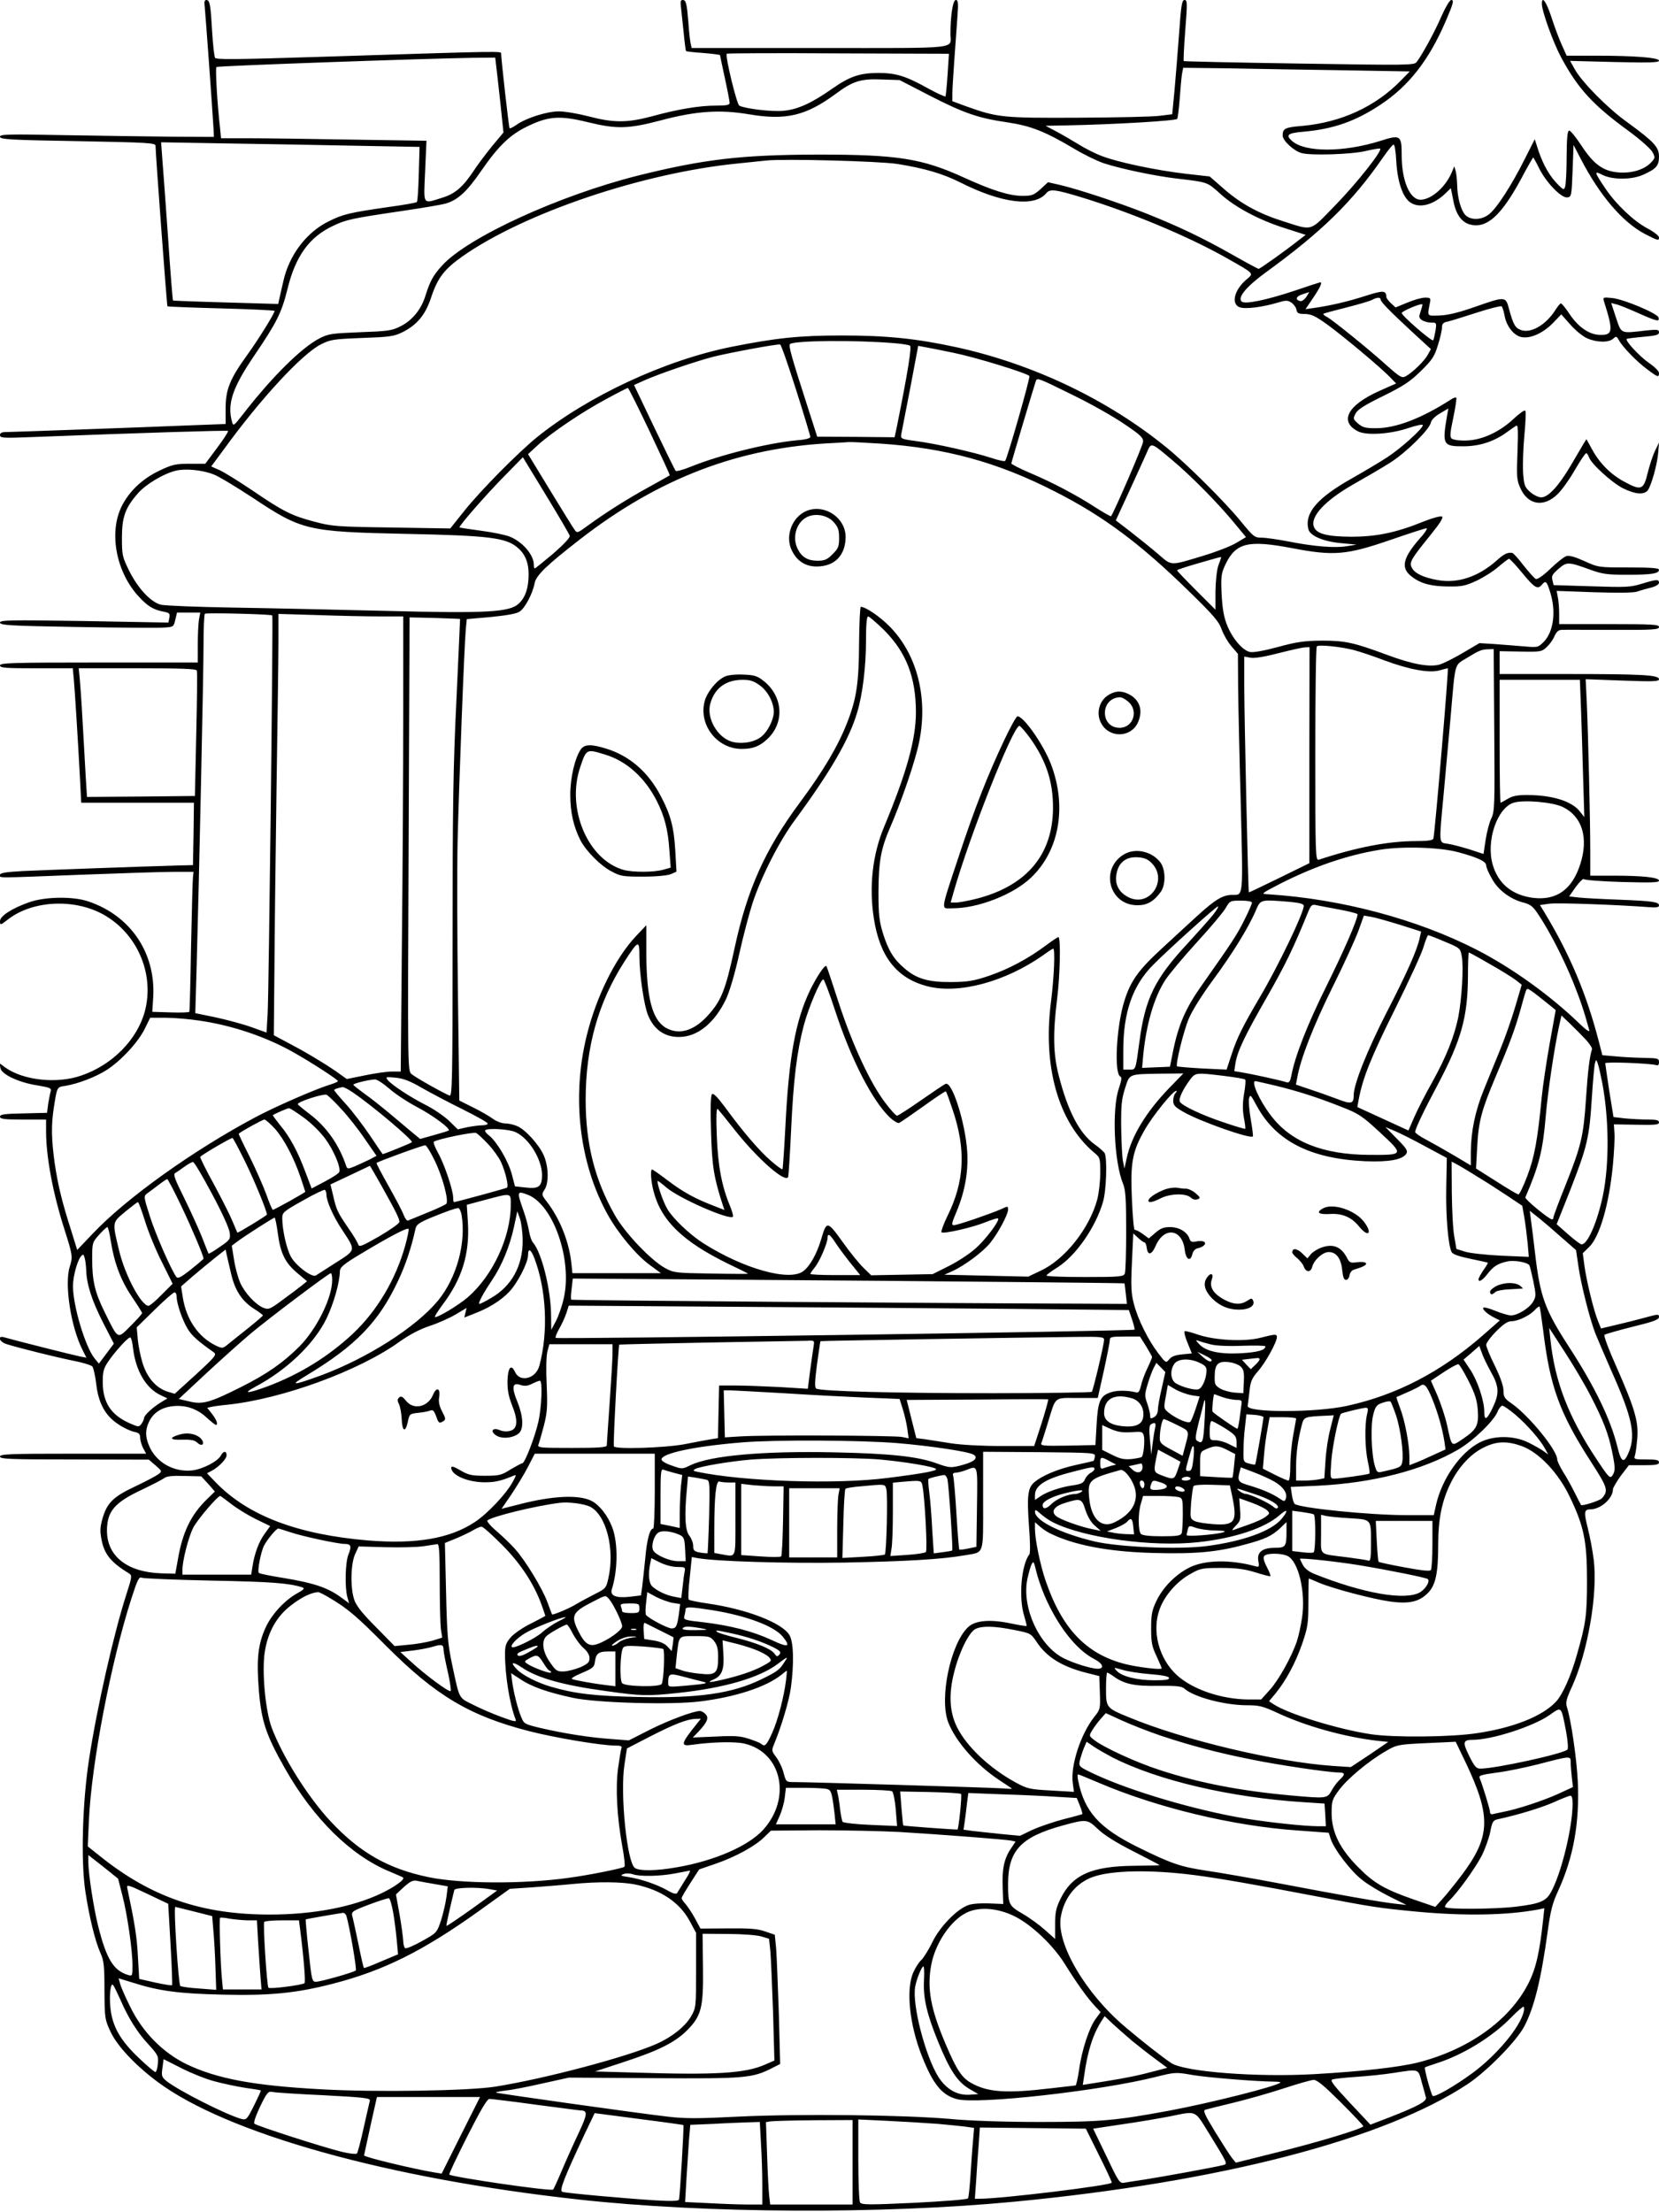 <?xml version="1.0" standalone="no"?>
<!DOCTYPE svg PUBLIC "-//W3C//DTD SVG 20010904//EN"
 "http://www.w3.org/TR/2001/REC-SVG-20010904/DTD/svg10.dtd">
<svg version="1.0" xmlns="http://www.w3.org/2000/svg"
 width="864pt" height="1152pt" viewBox="0 0 864 1152"
 preserveAspectRatio="xMidYMid meet">

<g transform="translate(0,1152) scale(0.1,-0.1)"
fill="#000000" stroke="none">
<path d="M1066 11488 c3 -28 38 -503 46 -637 l2 -44 -209 1 c-116 1 -366 5
-558 8 -308 6 -347 5 -347 -8 0 -14 51 -17 405 -23 364 -7 405 -9 405 -24 0
-39 59 -834 62 -836 2 -2 128 -7 281 -11 152 -4 277 -10 277 -13 0 -13 -82
-145 -140 -226 -93 -128 -115 -183 -115 -282 l0 -81 -160 -6 c-292 -12 -960
-36 -987 -36 -19 0 -28 -5 -28 -16 0 -15 17 -16 167 -10 568 22 1016 36 1021
32 2 -3 -23 -43 -57 -88 l-62 -83 -82 0 c-73 0 -90 -4 -157 -36 -89 -42 -159
-109 -197 -187 -67 -137 -28 -342 90 -469 46 -50 76 -68 128 -78 32 -6 35 -10
31 -32 l-5 -25 -438 8 c-390 6 -439 5 -439 -8 0 -14 51 -17 403 -23 221 -4
424 -5 452 -3 48 3 50 4 58 41 l9 37 60 0 61 0 -7 -37 c-3 -21 -6 -80 -6 -130
l0 -93 -515 0 c-451 0 -515 -2 -515 -15 0 -13 28 -15 189 -15 l190 0 5 -52 c5
-53 21 -304 33 -530 l6 -118 294 0 293 0 -2 -162 -3 -163 -80 -2 c-186 -5
-699 -24 -808 -29 -89 -5 -117 -10 -117 -20 0 -17 -38 -17 425 1 209 8 426 15
482 15 l101 0 -3 -27 c-2 -16 -6 -178 -10 -362 -3 -184 -7 -337 -9 -340 -2 -3
-46 -5 -98 -3 l-95 3 5 77 c13 230 -118 424 -338 498 -79 27 -224 25 -307 -4
-91 -32 -153 -72 -153 -99 0 -22 2 -22 44 11 134 102 363 108 514 12 164 -103
245 -305 197 -490 -39 -149 -170 -282 -332 -337 -127 -44 -300 -25 -394 41
l-31 23 4 -24 c4 -33 95 -76 192 -91 67 -11 75 -15 70 -31 -3 -10 -9 -40 -13
-65 l-6 -47 -123 -3 c-99 -2 -122 -5 -122 -17 0 -12 21 -15 120 -15 l120 0 0
-67 c1 -132 36 -318 95 -503 43 -135 45 -145 28 -197 -28 -92 6 -313 67 -433
l20 -40 -32 6 c-31 6 -345 85 -396 100 -37 11 -27 -23 11 -35 66 -21 265 -70
349 -87 48 -9 93 -23 99 -30 6 -8 15 -48 20 -89 11 -101 47 -167 114 -211 27
-19 65 -36 83 -40 25 -5 32 -11 32 -31 0 -13 7 -37 15 -53 l16 -30 -381 0
c-331 0 -380 -2 -380 -15 0 -13 50 -15 388 -15 l387 -1 35 -30 c34 -30 35 -30
15 -46 -11 -8 -65 -37 -120 -63 -115 -54 -147 -85 -171 -167 -13 -46 -14 -65
-5 -112 15 -76 49 -117 145 -176 14 -9 13 -19 -15 -105 -66 -204 -154 -592
-195 -860 -35 -225 -43 -528 -20 -686 20 -133 51 -261 79 -324 18 -39 21 -66
21 -195 1 -147 2 -151 32 -216 35 -74 129 -174 243 -259 361 -270 1201 -505
2196 -614 659 -73 1580 -77 2270 -11 1074 103 1923 324 2358 612 101 67 254
223 295 300 52 99 87 240 122 493 15 110 25 150 55 214 80 175 112 355 102
570 -6 122 -36 326 -57 388 -7 23 -2 42 26 103 83 181 136 485 114 663 -6 48
-20 122 -31 165 -21 83 -19 97 13 97 54 0 118 57 118 104 0 8 19 40 41 71 l42
55 78 0 c64 0 79 3 79 15 0 12 -14 15 -66 15 -64 0 -66 1 -59 22 4 13 9 53 12
90 7 86 -15 158 -109 371 -40 89 -67 162 -62 166 5 4 71 23 147 42 110 27 137
37 137 51 0 16 -5 15 -71 -3 -40 -11 -108 -28 -151 -38 l-80 -19 -15 37 c-22
52 -60 208 -71 287 l-9 68 32 31 c56 53 105 222 125 429 6 65 10 139 8 165
l-3 46 118 -2 c97 -2 117 0 117 12 0 12 -14 15 -59 15 -32 0 -85 3 -118 6
l-60 7 -22 136 c-11 75 -21 140 -21 144 0 9 228 0 263 -9 12 -4 17 0 17 15 0
19 -6 21 -77 22 -43 1 -109 4 -148 8 l-70 6 -18 70 c-64 248 -151 455 -285
676 l-22 36 49 7 c43 6 363 -6 519 -18 39 -3 52 -1 52 9 0 18 -31 23 -210 30
-85 3 -178 8 -207 11 l-51 6 35 50 c20 27 39 45 42 40 3 -5 93 -12 199 -15
152 -4 192 -3 192 7 0 17 -86 26 -240 26 l-118 0 0 128 c0 165 -11 612 -18
771 l-6 124 191 -7 c162 -6 191 -5 191 7 0 22 -86 27 -476 27 l-354 0 0 60 0
59 109 -2 c104 -2 110 -1 136 23 15 14 34 40 41 58 10 22 21 32 37 32 12 1
131 0 265 0 211 -1 242 1 242 15 0 13 -33 15 -260 15 l-260 0 0 54 c0 29 -3
68 -7 86 l-6 33 194 -7 c120 -4 206 -3 224 3 17 6 49 15 73 21 25 6 42 17 42
25 0 19 -12 19 -90 -5 -59 -18 -83 -19 -262 -13 l-197 6 -6 26 c-6 22 0 31 32
59 43 37 50 37 163 -4 66 -24 90 -27 195 -27 126 0 165 6 165 26 0 9 -43 12
-158 12 -156 0 -157 0 -230 33 -49 22 -80 31 -95 26 -12 -4 -49 -33 -83 -66
-36 -35 -67 -56 -75 -53 -8 3 -36 35 -64 70 -27 36 -54 65 -60 66 -25 3 -42
-5 -84 -43 -94 -82 -200 -117 -302 -99 -76 13 -123 36 -137 66 -13 28 -4 43
102 174 46 57 64 86 56 91 -7 4 -49 -7 -94 -25 -145 -59 -247 -80 -381 -80
-124 1 -178 15 -192 51 -21 54 59 139 209 224 62 35 148 85 190 112 82 52 204
173 210 208 2 12 21 32 47 47 l44 26 -7 -39 c-26 -152 -21 -159 91 -158 83 1
160 27 227 78 17 12 36 26 43 29 9 6 10 -27 6 -136 -5 -130 -4 -147 15 -189
39 -88 122 -102 194 -31 22 21 62 77 90 126 28 48 54 87 59 87 4 0 10 -9 14
-20 11 -35 120 -134 178 -163 63 -31 108 -35 128 -11 18 22 51 138 55 199 l4
50 -21 -43 c-11 -23 -28 -75 -38 -115 -21 -88 -34 -93 -119 -47 -72 38 -131
97 -170 169 l-30 54 -15 -24 c-8 -13 -38 -64 -67 -114 -64 -108 -117 -165
-154 -165 -14 0 -40 13 -57 28 -29 26 -32 35 -37 103 -2 42 1 128 7 193 6 64
9 122 5 127 -3 6 -30 -13 -60 -41 -74 -70 -168 -113 -250 -114 -36 -1 -68 4
-75 11 -9 9 -6 34 10 109 11 54 18 100 15 103 -3 3 -15 -1 -27 -9 -154 -99
-287 -150 -392 -150 -53 0 -68 4 -92 24 -27 24 -27 26 -13 53 11 21 48 44 144
91 107 53 140 75 196 130 60 59 71 76 89 136 12 37 21 79 21 92 0 18 7 25 28
29 15 3 82 24 150 46 68 22 127 37 132 34 4 -3 11 -23 15 -45 9 -55 44 -102
83 -114 46 -13 115 16 170 72 l43 45 47 -53 c25 -29 64 -61 86 -71 51 -23 114
-24 137 -3 16 14 18 14 30 -7 18 -35 97 -116 150 -154 53 -40 59 -42 59 -17 0
9 -23 32 -51 51 -48 33 -127 117 -117 126 2 2 41 7 86 11 67 6 82 10 82 23 0
15 -8 16 -67 10 -136 -16 -128 -19 -157 67 l-25 76 27 -7 c15 -3 66 -24 115
-46 97 -43 110 -46 105 -23 -4 21 -181 96 -242 102 -48 5 -49 4 -42 -19 49
-154 46 -175 -22 -173 -55 1 -113 41 -158 109 -20 30 -40 55 -45 55 -4 0 -16
-15 -27 -32 -49 -79 -128 -125 -180 -107 -31 11 -41 28 -64 114 -17 62 -19 62
-179 6 -80 -28 -136 -42 -180 -44 -70 -2 -66 -7 -52 66 5 25 3 27 -26 27 -17
0 -59 -12 -92 -26 l-61 -25 -24 22 c-13 12 -24 27 -24 33 -1 34 -16 35 -109 5
-90 -29 -179 -50 -269 -63 l-43 -6 40 59 c36 53 49 81 37 81 -2 0 -64 -20
-137 -45 -148 -49 -257 -71 -273 -55 -22 22 27 79 127 152 293 213 449 366
609 597 25 36 49 66 55 68 6 2 12 -32 15 -89 6 -105 34 -187 74 -213 47 -31
117 -13 180 46 l30 29 12 -60 c13 -74 42 -116 87 -129 86 -23 161 43 264 232
34 64 64 117 66 117 1 0 16 -26 31 -57 37 -74 116 -156 147 -151 21 3 22 8 27
138 l5 135 39 -75 c97 -187 216 -327 332 -388 70 -36 74 -37 74 -18 0 8 -28
30 -61 47 -72 39 -160 122 -218 207 -59 88 -61 95 -15 71 52 -26 154 -26 214
2 66 30 80 46 80 94 0 49 -25 76 -166 179 -102 73 -236 209 -273 276 l-24 43
231 -6 c184 -4 232 -3 232 7 0 16 -126 26 -332 26 l-149 0 -26 58 c-14 31 -38
95 -53 142 -27 82 -50 114 -50 70 0 -38 59 -202 101 -280 87 -161 163 -245
348 -380 63 -46 118 -95 127 -112 15 -28 14 -31 -7 -54 -35 -37 -99 -57 -168
-52 -81 6 -130 41 -195 140 -28 43 -57 78 -63 78 -10 0 -13 -34 -14 -137 0
-76 -4 -146 -8 -156 -6 -17 -9 -16 -35 10 -43 42 -77 101 -102 173 l-21 65
-53 -105 c-68 -136 -149 -261 -188 -288 -39 -29 -95 -29 -121 -1 -23 25 -41
90 -42 156 -1 26 -4 59 -8 73 l-7 24 -13 -31 c-32 -77 -107 -143 -163 -143
-56 0 -98 100 -98 231 0 105 -6 109 -112 75 -192 -60 -392 -60 -459 0 -35 31
-23 41 59 48 157 14 271 54 402 141 147 97 252 232 339 434 40 93 45 111 29
111 -8 0 -30 -38 -51 -85 -34 -79 -97 -195 -129 -238 -13 -17 -43 -17 -611 -8
-329 5 -600 11 -602 13 -2 2 1 74 8 161 11 142 11 157 -4 157 -13 0 -18 -26
-28 -172 -7 -95 -18 -229 -24 -298 l-12 -125 -65 -8 c-36 -5 -227 -9 -425 -10
-392 -2 -420 1 -582 59 l-73 27 0 41 c0 22 5 100 10 171 5 72 12 172 16 223 6
78 4 92 -8 92 -15 0 -28 -79 -28 -177 0 -80 66 -73 -680 -73 l-668 0 -6 28
c-3 15 -8 63 -11 107 -8 98 -12 115 -30 115 -10 0 -12 -9 -9 -32 2 -18 8 -77
14 -132 5 -54 11 -100 13 -102 2 -2 42 -7 90 -10 48 -4 87 -9 87 -11 0 -2 11
-55 25 -119 14 -64 25 -122 25 -130 0 -11 -17 -14 -72 -14 -87 0 -199 -19
-334 -56 -127 -34 -200 -34 -328 0 -54 14 -124 26 -155 26 -63 0 -172 -35
-221 -70 -17 -12 -33 -20 -36 -18 -4 4 -43 352 -44 387 0 16 39 16 -943 -15
-440 -14 -540 -15 -547 -5 -4 7 -11 68 -15 135 -8 141 -12 166 -30 166 -10 0
-12 -10 -9 -32z m3869 -356 c-4 -59 -9 -110 -11 -114 -2 -3 -45 16 -95 44
-112 62 -163 78 -254 78 -98 0 -150 -18 -244 -84 -104 -73 -178 -107 -252
-113 -58 -6 -200 11 -229 27 -13 8 -74 256 -65 270 2 3 263 4 580 2 l577 -2
-7 -108z m-2351 46 c3 -24 13 -112 22 -195 l16 -153 -60 -72 c-32 -40 -74 -95
-92 -123 -59 -89 -99 -124 -168 -145 -103 -32 -96 -43 -88 138 l7 159 -392 6
c-216 4 -456 7 -535 7 l-143 0 -5 53 c-15 129 -25 312 -19 318 7 6 1076 44
1340 48 l112 1 5 -42z m4414 -24 l344 -6 -44 -45 c-133 -138 -314 -221 -519
-239 -86 -7 -99 -13 -99 -50 0 -26 58 -80 98 -91 49 -14 263 -7 336 11 38 9
71 14 74 12 11 -12 -123 -181 -233 -294 -137 -141 -115 -134 -270 -85 -125 39
-219 90 -306 165 l-79 69 -124 14 c-154 18 -349 59 -434 91 -36 13 -93 42
-126 63 -34 21 -86 51 -116 67 l-55 29 110 2 c251 5 570 24 576 34 3 6 9 54
13 107 4 54 9 111 12 128 l6 31 246 -3 c136 -3 402 -7 590 -10z m-2158 -131
c181 -93 255 -118 405 -140 123 -18 199 -48 350 -138 50 -30 118 -63 153 -75
88 -29 269 -67 382 -80 161 -19 156 -17 225 -79 78 -71 204 -138 342 -181
l103 -33 -38 -29 c-61 -49 -200 -148 -207 -148 -4 0 -67 34 -141 76 -156 88
-276 145 -446 213 -142 56 -348 124 -444 147 l-66 15 -39 -36 c-35 -31 -45
-35 -93 -35 -69 0 -158 28 -305 95 -219 100 -345 120 -761 120 -399 -1 -595
-24 -940 -110 -411 -104 -882 -320 -1017 -467 -48 -53 -63 -81 -88 -160 -22
-71 -70 -129 -133 -159 -41 -21 -67 -24 -207 -29 -147 -6 -164 -8 -211 -32
-96 -50 -248 -201 -400 -397 -45 -58 -49 -61 -55 -40 -27 95 1 179 115 347
118 174 142 222 173 346 42 173 114 272 238 330 66 32 99 39 350 76 110 16
216 34 236 40 63 18 112 63 187 173 91 131 151 188 245 232 105 50 164 54 307
19 152 -37 210 -36 385 10 180 48 305 56 454 31 195 -33 298 -8 453 106 90 67
131 80 243 75 l90 -3 155 -80z m-2985 -262 l330 -6 -4 -140 c-2 -77 -6 -143
-10 -147 -3 -4 -73 -16 -154 -27 -193 -28 -230 -36 -304 -73 -117 -57 -208
-177 -238 -315 -9 -38 -18 -79 -21 -92 l-5 -24 -272 8 c-150 4 -274 9 -276 10
-2 2 -14 151 -26 332 -13 180 -26 365 -30 410 l-6 82 343 -6 c189 -3 492 -8
673 -12z m2820 -95 c142 -23 234 -50 326 -96 215 -109 387 -130 448 -56 19 23
46 20 178 -20 257 -78 556 -202 758 -316 150 -85 146 -80 107 -113 -64 -54
-82 -128 -36 -145 28 -11 117 0 198 24 43 13 51 13 72 0 12 -9 24 -25 26 -37
3 -18 10 -22 44 -22 34 -1 55 -11 115 -54 89 -65 281 -226 327 -274 l33 -34
-88 -39 c-165 -74 -210 -159 -111 -210 44 -23 171 -15 266 18 40 13 72 20 72
14 0 -18 -113 -120 -185 -167 -38 -25 -121 -74 -184 -110 -180 -101 -248 -180
-227 -265 9 -35 80 -65 176 -73 l75 -7 -49 -8 c-62 -11 -172 -2 -304 24 -56
11 -120 20 -141 20 -37 0 -43 5 -107 83 -83 102 -283 301 -388 386 -305 249
-692 434 -1091 522 -211 46 -366 62 -600 62 -223 0 -344 -13 -575 -59 -348
-70 -747 -256 -1015 -472 -101 -83 -289 -273 -375 -380 l-75 -94 -305 5 c-287
4 -311 6 -401 30 -119 31 -165 54 -326 164 -70 47 -147 95 -170 105 l-43 19
63 85 c191 264 409 500 507 550 51 26 65 28 215 34 141 5 166 8 209 29 77 38
121 90 151 181 34 103 68 147 162 214 323 227 940 436 1438 485 61 6 126 13
145 15 93 10 590 -3 685 -18z m2129 -691 c-9 -14 -24 -25 -32 -23 -28 6 -23
25 10 35 18 6 34 11 36 12 1 1 -5 -10 -14 -24z m386 -14 c0 -12 40 -54 163
-168 l99 -91 -16 -29 c-16 -31 -80 -94 -116 -113 -19 -10 -29 -4 -98 57 -94
85 -282 237 -312 253 -12 6 -20 13 -18 16 2 2 57 17 121 33 63 16 124 34 134
40 23 13 43 14 43 2z m209 -61 c-10 -29 -10 -35 6 -47 11 -7 32 -13 48 -13 29
0 29 -1 23 -42 -4 -22 -9 -45 -12 -50 -6 -9 -164 128 -164 142 0 9 99 52 108
45 1 -1 -3 -17 -9 -35z m-2743 -167 c40 -3 77 -9 83 -13 10 -6 -10 -133 -69
-426 l-11 -51 -201 2 -202 1 -53 165 c-81 251 -97 309 -89 317 19 19 342 22
542 5z m-510 -243 c41 -129 74 -239 74 -245 0 -8 -28 -15 -72 -18 -149 -14
-400 -76 -552 -138 -39 -16 -74 -25 -77 -21 -4 4 -54 106 -112 227 l-105 220
51 23 c73 33 265 99 361 124 84 21 335 68 349 64 5 -1 42 -107 83 -236z m819
193 c114 -23 381 -105 396 -121 6 -6 -112 -419 -126 -442 -2 -4 -36 3 -74 16
-90 29 -283 73 -389 87 -81 11 -82 12 -78 37 3 14 24 123 47 242 l41 217 32
-6 c17 -3 85 -16 151 -30z m630 -224 c88 -43 205 -109 260 -147 85 -57 100
-72 98 -93 -1 -20 -154 -374 -167 -387 -2 -2 -36 17 -75 42 -103 67 -228 133
-344 182 -56 24 -101 47 -100 51 1 9 121 411 128 430 6 17 14 14 200 -78z
m-2212 -185 c59 -125 107 -228 105 -229 -2 -2 -50 -29 -108 -61 -110 -60 -227
-134 -320 -202 -53 -39 -55 -39 -68 -20 -8 10 -65 103 -128 206 l-114 187 52
48 c73 66 233 174 359 241 57 31 106 56 109 56 3 0 54 -102 113 -226z m1202
-64 c341 -23 611 -97 910 -250 250 -127 442 -270 694 -516 130 -127 159 -160
173 -201 10 -27 32 -66 51 -88 l34 -40 1 -170 c1 -93 7 -372 14 -619 12 -489
14 -466 -45 -466 -48 0 -89 -25 -178 -106 -47 -43 -132 -121 -188 -173 -121
-111 -163 -169 -195 -272 -42 -131 -55 -382 -21 -395 8 -4 6 -20 -8 -62 -37
-105 -25 -383 22 -497 13 -32 16 -79 16 -245 0 -113 -3 -213 -7 -222 -7 -16
-26 -18 -208 -18 -110 0 -200 3 -200 8 1 4 26 23 57 42 95 60 198 207 237 340
18 58 23 229 9 255 -4 7 -27 28 -51 45 -80 57 -141 174 -188 359 -29 111 -31
219 -9 396 16 126 20 325 7 325 -4 0 -32 -19 -62 -41 -93 -70 -196 -125 -298
-160 -83 -28 -112 -32 -197 -33 -119 -1 -182 17 -244 71 -56 47 -85 94 -113
184 -19 63 -23 95 -23 214 1 160 12 224 62 339 51 118 110 286 139 396 65 244
11 490 -141 646 -52 53 -127 104 -152 104 -4 0 -8 -84 -9 -188 -1 -208 -13
-290 -62 -415 -47 -121 -123 -250 -247 -417 -181 -244 -274 -452 -340 -760
-47 -218 -69 -273 -143 -353 -73 -78 -150 -98 -218 -57 -68 43 -97 157 -98
384 l0 148 -56 -59 c-106 -114 -204 -312 -254 -514 -80 -323 -39 -669 110
-936 53 -95 147 -208 215 -258 l61 -45 -230 0 -231 0 -6 57 c-13 112 -61 229
-127 315 -28 36 -28 38 -12 63 23 35 21 121 -4 178 -25 57 -97 136 -139 153
-18 8 -46 14 -63 14 -17 0 -46 11 -63 24 -18 13 -64 40 -103 59 l-72 36 -7
538 c-4 296 -5 660 -2 808 7 293 35 1029 43 1111 l5 50 125 11 c81 8 134 17
150 28 28 18 68 94 78 147 7 41 62 94 236 229 412 320 832 480 1320 502 36 2
72 4 80 5 8 1 83 -3 165 -8z m1520 -86 c98 -82 239 -225 322 -326 l62 -75 -52
-31 c-29 -17 -104 -46 -167 -65 -182 -55 -165 -55 -240 9 -36 31 -100 82 -142
115 l-77 59 70 152 c39 84 79 174 91 200 24 56 20 57 133 -38z m-3138 -394 c3
-9 -30 -44 -86 -93 -50 -42 -93 -77 -96 -77 -3 0 -5 9 -5 20 0 50 -58 118
-124 145 -21 9 -88 23 -149 31 -61 8 -112 16 -114 17 -6 6 141 174 235 269
l95 97 120 -197 c66 -108 122 -204 124 -212z m-1856 320 c26 -9 118 -65 205
-122 256 -170 283 -177 794 -188 441 -9 528 -20 588 -74 38 -33 55 -77 55
-136 0 -70 -16 -120 -51 -153 -47 -45 -166 -52 -696 -38 -248 6 -604 14 -791
17 -187 3 -357 10 -377 15 -53 13 -120 86 -165 176 -36 73 -38 82 -38 172 0
109 17 157 85 234 41 46 133 101 196 116 49 12 136 4 195 -19z m6285 -332
c-92 -105 -103 -157 -42 -202 47 -36 103 -50 191 -50 69 -1 89 4 145 30 36 17
87 49 113 72 27 23 52 42 56 42 5 0 36 -34 70 -75 63 -77 79 -86 101 -60 20
24 25 19 43 -38 32 -101 18 -208 -34 -260 -29 -29 -32 -29 -102 -23 -40 3
-108 9 -152 12 l-80 5 -85 -50 c-47 -28 -103 -56 -124 -62 -53 -14 -141 2
-270 50 -175 65 -220 75 -341 75 -92 -1 -130 -6 -229 -33 -74 -20 -129 -30
-147 -26 -39 9 -92 72 -119 141 -17 43 -24 87 -28 162 -4 95 -2 106 22 157 54
109 118 124 348 80 214 -41 282 -35 508 43 96 33 181 61 189 61 7 1 -7 -23
-33 -51z m-1036 -100 c0 -2 -7 -21 -15 -43 -8 -24 -14 -79 -15 -135 l0 -95
-100 100 c-55 55 -100 102 -100 105 0 3 48 19 108 36 114 33 122 35 122 32z
m-4942 -303 c5 -4 -18 -1956 -24 -2071 l-6 -101 -78 28 c-44 16 -127 38 -186
51 l-107 22 7 240 c13 465 36 1533 36 1682 0 83 3 154 7 158 7 6 343 -2 351
-9z m560 -5 l122 0 0 -517 c0 -285 -3 -818 -7 -1185 l-6 -668 -46 0 c-25 0
-89 -9 -141 -20 l-94 -19 -31 22 c-52 39 -166 109 -259 158 l-90 48 3 328 c1
180 6 607 11 948 5 341 10 687 10 769 l0 149 203 -6 c111 -4 257 -7 325 -7z
m418 -13 c0 -1 -8 -191 -19 -422 -17 -347 -20 -563 -20 -1243 0 -748 -2 -822
-16 -817 -33 13 -179 95 -198 112 -20 18 -20 24 -15 1198 l5 1180 131 -3 c72
-2 131 -5 132 -5z m2209 -59 c115 -116 165 -245 165 -428 0 -139 -48 -313
-165 -594 -61 -145 -80 -313 -54 -479 31 -200 120 -312 279 -353 164 -42 405
23 603 162 26 19 49 34 52 34 11 0 4 -154 -11 -272 -45 -342 38 -633 224 -790
31 -25 32 -29 32 -105 0 -43 -7 -105 -15 -137 -40 -151 -168 -314 -295 -373
l-65 -31 -218 5 -219 5 43 19 c63 29 160 101 197 148 41 51 92 147 92 172 0
19 -1 19 -37 2 -58 -25 -226 -83 -245 -83 -14 0 -12 10 13 69 44 105 63 210
56 316 -10 149 -78 364 -112 351 -8 -3 -66 -42 -129 -86 -63 -44 -119 -80
-124 -80 -6 0 -34 30 -62 68 -78 102 -170 301 -241 517 -34 105 -63 192 -65
194 -8 9 -48 -50 -85 -125 -77 -160 -111 -351 -129 -714 -6 -118 -13 -216 -15
-219 -3 -2 -29 17 -59 43 -59 50 -148 154 -240 280 -40 54 -61 75 -68 68 -7
-7 -9 -73 -5 -194 5 -179 14 -239 62 -386 l8 -23 -54 21 c-99 38 -161 72 -239
131 -43 33 -81 59 -84 59 -10 0 -6 -63 8 -115 40 -152 152 -260 386 -375 57
-27 105 -51 106 -53 1 -1 -85 -1 -192 1 -187 3 -195 4 -241 29 -74 41 -211
185 -262 277 -104 183 -151 371 -151 599 0 273 65 505 199 715 76 118 81 120
81 31 0 -92 24 -256 45 -306 31 -75 86 -113 161 -113 96 0 185 72 245 197 18
38 46 132 69 236 21 95 53 215 70 267 46 138 139 321 220 430 184 250 282 418
324 560 28 92 46 238 46 373 0 86 4 127 11 127 6 0 44 -33 84 -72z m2445 -103
c31 -8 103 -32 160 -54 130 -48 233 -67 287 -52 21 6 40 11 43 11 6 0 -68
-866 -75 -887 -3 -9 -31 -13 -92 -13 -142 0 -308 -32 -505 -97 -17 -5 -18 26
-18 549 0 305 3 558 8 562 9 10 122 -1 192 -19z m-231 -547 l0 -563 -157 -77
c-86 -42 -157 -76 -158 -75 -4 4 -24 933 -24 1075 l0 153 33 -6 c20 -4 74 5
147 24 63 16 125 30 138 30 l22 1 -1 -562z m963 130 c3 -397 2 -425 -16 -461
-10 -21 -23 -71 -29 -111 l-11 -73 -73 24 c-40 12 -91 26 -113 29 -48 8 -47
-12 -20 276 11 117 26 292 35 388 25 288 18 263 83 303 67 41 78 45 114 46
l27 1 3 -422z m-6757 310 c3 -7 1 -157 -3 -333 l-7 -320 -281 -3 -281 -2 -7
112 c-3 62 -11 190 -16 283 -5 94 -12 194 -15 223 l-5 52 305 0 c236 0 307 -3
310 -12z m7209 -205 c3 -87 8 -248 11 -358 l6 -200 -22 28 c-42 55 -145 87
-278 87 -48 0 -75 -5 -99 -20 -18 -11 -35 -20 -37 -20 -3 0 -5 144 -5 320 l0
320 209 0 209 0 6 -157z m-94 -506 c100 -49 134 -160 90 -297 -42 -131 -122
-189 -242 -176 -111 13 -185 73 -214 173 -36 123 23 296 109 323 54 16 205 3
257 -23z m-545 -235 c103 -28 145 -48 145 -69 0 -10 14 -42 31 -71 33 -59 97
-106 166 -123 34 -9 48 -20 77 -65 58 -87 131 -230 179 -349 38 -95 55 -145
84 -250 3 -13 -19 3 -58 41 -149 143 -347 285 -528 378 -310 159 -706 265
-1086 289 -40 2 -40 2 64 56 178 90 347 148 518 176 117 19 314 13 408 -13z
m-1075 -263 c0 -6 -18 -47 -40 -91 -38 -76 -62 -113 -222 -340 -82 -116 -120
-202 -148 -338 l-17 -85 -73 -3 -72 -3 6 68 c16 161 57 301 115 390 21 32 95
120 165 197 70 76 137 156 149 177 22 38 23 39 80 39 35 0 57 -4 57 -11z m193
5 c55 -5 77 -11 77 -21 0 -37 -134 -316 -230 -478 -87 -148 -118 -210 -145
-293 l-27 -82 -127 6 c-69 4 -128 9 -131 11 -9 8 33 181 61 248 17 41 69 124
125 200 102 138 187 276 224 363 25 59 23 58 173 46z m260 -40 c53 -10 97 -21
97 -25 0 -27 -67 -182 -161 -372 -100 -201 -166 -370 -184 -470 -6 -29 -11
-36 -24 -33 -30 10 -186 44 -230 51 l-43 7 6 40 c10 64 49 145 166 349 95 167
135 249 214 443 13 32 20 37 38 33 13 -3 67 -13 121 -23z m-654 -26 c-19 -24
-79 -91 -134 -151 -171 -184 -221 -286 -251 -512 -21 -153 -18 -145 -54 -145
l-30 0 0 100 c0 198 48 337 155 445 80 81 328 304 338 305 5 0 -6 -19 -24 -42z
m969 -53 l113 -36 -7 -32 c-13 -63 -66 -183 -174 -392 -100 -196 -170 -371
-170 -428 0 -46 -12 -49 -91 -18 -40 15 -105 38 -142 50 l-68 23 7 36 c17 98
83 267 182 468 60 120 121 254 137 298 l28 78 36 -6 c20 -3 87 -22 149 -41z
m237 -89 c79 -33 80 -33 88 -77 10 -56 0 -222 -19 -319 -22 -103 -63 -205
-135 -335 -34 -60 -76 -142 -93 -181 l-31 -71 -133 61 -133 61 6 34 c21 116
65 225 190 476 74 149 142 296 150 328 9 31 20 57 23 57 4 0 43 -15 87 -34z
m235 -117 c59 -33 119 -71 136 -84 l29 -23 -33 -112 c-18 -62 -53 -162 -78
-223 -25 -62 -64 -156 -86 -211 -45 -110 -67 -216 -68 -323 l0 -72 -89 53
c-49 29 -115 66 -145 82 -31 16 -56 34 -56 39 1 18 43 107 122 255 119 227
152 346 153 557 0 68 2 123 5 123 2 0 52 -27 110 -61z m-3411 -241 c84 -256
193 -468 285 -557 19 -18 41 -31 48 -29 7 3 64 42 127 87 62 45 115 80 117 78
3 -3 18 -44 34 -92 72 -211 64 -378 -28 -562 -19 -40 -32 -76 -29 -80 10 -10
163 25 231 53 33 13 61 22 64 19 10 -10 -64 -109 -117 -156 -31 -28 -94 -69
-140 -92 l-84 -42 -160 -3 -160 -3 -39 38 c-22 21 -72 82 -110 136 -80 111
-83 111 -112 12 -22 -74 -57 -137 -92 -164 -71 -56 -313 12 -523 146 -71 46
-157 128 -186 178 -24 40 -58 145 -49 145 3 0 24 -16 46 -35 66 -56 326 -170
345 -151 3 3 -4 29 -16 58 -42 101 -62 206 -68 363 -4 101 -2 147 5 140 5 -5
46 -55 89 -110 122 -154 266 -279 278 -243 2 7 9 117 15 243 12 262 30 409 66
545 24 91 87 240 102 240 4 0 32 -73 61 -162z m3661 76 c25 -20 56 -45 69 -55
l23 -19 -31 -172 c-17 -95 -36 -222 -42 -283 -21 -220 -38 -312 -75 -409 -20
-53 -41 -96 -46 -96 -5 0 -56 30 -115 68 l-106 67 6 110 c7 136 22 192 97 370
76 179 103 255 130 352 28 102 28 103 37 103 4 0 28 -16 53 -36z m249 -228
c20 -22 34 -44 32 -50 -12 -35 -22 -116 -31 -254 -13 -197 -25 -248 -105 -449
-36 -89 -65 -167 -65 -173 0 -5 -3 -10 -7 -10 -15 0 -143 105 -139 115 72 167
91 244 106 421 11 129 43 346 70 473 l12 53 45 -43 c25 -24 62 -62 82 -83z
m-7219 99 c171 -25 344 -84 485 -163 93 -52 235 -144 235 -152 0 -3 -18 -11
-41 -18 -80 -25 -286 -115 -389 -170 -325 -173 -673 -422 -847 -606 l-81 -85
-30 97 c-50 156 -70 240 -87 353 -17 124 -19 198 -5 289 17 110 16 109 58 115
72 12 161 47 219 84 75 49 164 145 198 216 l27 55 82 0 c44 0 124 -7 176 -15z
m7305 -327 c35 -189 36 -416 4 -578 -29 -141 -80 -260 -112 -260 -7 0 -38 24
-71 53 l-59 52 72 181 c87 224 98 268 111 474 6 91 13 174 17 185 6 19 6 19
14 -3 5 -12 15 -59 24 -104z m-2257 -25 c-119 -124 -195 -248 -220 -363 l-12
-55 -8 40 c-4 22 -8 101 -9 175 -1 112 2 146 20 202 25 78 16 74 190 77 l114
1 -75 -77z m289 64 c56 -7 105 -15 108 -19 3 -3 1 -36 -6 -74 -8 -48 -8 -85
-1 -124 6 -30 9 -56 7 -58 -2 -2 -50 12 -108 32 -119 39 -225 90 -233 110 -6
16 18 66 54 114 28 37 31 37 179 19z m-4182 -61 c44 -25 140 -76 213 -112 72
-36 132 -69 132 -75 0 -5 -13 -9 -30 -9 -16 0 -51 -5 -77 -10 l-49 -11 -47 46
c-26 24 -80 61 -120 81 -81 41 -175 103 -197 129 -14 17 -11 18 40 13 41 -4
75 -17 135 -52z m-169 -4 c30 -27 95 -70 146 -97 82 -43 175 -112 165 -122 -2
-2 -37 -13 -77 -24 l-72 -20 -28 23 c-15 13 -69 57 -118 99 -50 42 -115 94
-146 115 -30 22 -55 42 -56 45 0 7 77 26 113 28 11 0 43 -21 73 -47z m4619 14
c118 -29 218 -61 346 -112 85 -33 104 -46 197 -132 125 -116 125 -117 -58
-116 -243 2 -408 68 -512 206 -59 77 -104 178 -80 178 4 0 52 -11 107 -24z
m-4810 -33 c100 -67 319 -252 310 -261 -4 -5 -145 -62 -152 -62 -1 0 -31 44
-67 98 -36 53 -92 127 -126 164 -33 36 -60 69 -60 71 0 5 24 13 45 16 6 0 28
-11 50 -26z m4287 -5 c-7 -7 -12 -25 -12 -40 0 -23 9 -33 53 -58 84 -49 348
-142 362 -128 2 2 -3 42 -11 88 -8 47 -12 96 -9 110 6 22 9 19 38 -35 100
-187 280 -279 567 -292 124 -5 194 8 214 39 9 15 1 28 -49 78 l-60 61 50 -21
c28 -12 100 -48 160 -81 l110 -59 -3 -153 c-3 -148 10 -303 28 -337 6 -12 39
-23 97 -35 48 -10 89 -19 91 -20 2 -2 -8 -20 -23 -40 -14 -21 -25 -42 -25 -46
0 -19 20 -7 46 26 31 40 53 55 104 66 36 8 104 -4 115 -20 3 -5 12 -43 21 -85
14 -70 14 -78 -2 -105 -20 -34 -81 -71 -115 -71 -13 0 -50 11 -82 24 -31 13
-59 20 -62 16 -6 -9 21 -33 58 -52 l28 -14 -91 -80 c-217 -189 -448 -309 -705
-365 -163 -36 -525 -36 -517 0 1 7 5 40 9 74 5 53 12 68 44 106 39 43 99 152
99 178 0 17 -9 16 -84 -3 -82 -22 -237 -14 -324 15 -35 12 -68 21 -72 19 -5
-2 1 -28 14 -59 l23 -57 -50 -5 c-36 -3 -56 -11 -68 -26 -17 -20 -17 -20 -57
32 -52 68 -107 178 -127 258 -14 53 -16 90 -10 215 l7 151 25 -23 c14 -13 29
-24 34 -24 4 0 9 -12 11 -27 5 -43 26 -39 47 10 44 101 138 88 151 -21 6 -52
30 -65 40 -22 3 14 14 26 25 29 11 2 26 8 32 13 21 17 3 30 -32 24 -28 -6 -35
-3 -40 13 -11 35 -54 61 -101 61 -34 0 -51 -7 -77 -30 l-34 -29 -33 24 c-18
13 -36 22 -40 20 -5 -3 -11 68 -15 158 -9 193 2 251 67 364 41 72 145 201 163
202 5 1 4 -4 -3 -11z m-4344 -84 c34 -36 89 -106 122 -155 l61 -88 -38 -20
c-21 -10 -55 -26 -76 -35 -35 -14 -38 -14 -44 2 -37 111 -103 205 -192 272
-33 25 -60 47 -60 50 -2 13 135 56 150 49 9 -5 44 -38 77 -75z m-196 -44 c38
-27 88 -77 112 -110 44 -60 82 -150 73 -173 -2 -7 -36 -29 -74 -49 l-70 -37
-33 87 c-40 107 -80 182 -133 245 -21 27 -38 49 -36 50 16 10 76 36 84 36 6 0
40 -22 77 -49z m-150 -58 c48 -55 98 -149 134 -255 13 -39 24 -72 24 -73 0 -4
-161 -94 -169 -94 -3 0 -19 36 -34 80 -16 44 -55 132 -87 197 -33 65 -58 118
-57 119 14 13 125 74 134 74 6 0 31 -22 55 -48z m1254 -18 c70 -33 135 -140
137 -221 0 -62 -16 -75 -85 -67 l-56 6 -17 65 c-19 69 -77 167 -118 200 -15
11 -23 23 -20 27 13 13 126 6 159 -10z m-142 -64 c26 -28 56 -70 66 -93 24
-54 40 -126 30 -132 -7 -4 -266 -75 -276 -75 -2 0 -4 11 -4 24 0 38 -46 175
-79 233 -16 29 -26 55 -21 58 23 14 207 52 220 45 9 -5 37 -31 64 -60z m-1266
-92 c48 -98 112 -254 112 -273 0 -5 -151 -97 -154 -94 -1 2 -12 29 -25 59 -12
30 -56 117 -97 193 -42 76 -74 141 -71 143 15 15 163 101 168 98 4 -2 34 -59
67 -126z m984 12 c42 -83 77 -215 62 -229 -5 -5 -49 -26 -99 -46 -49 -20 -95
-39 -100 -41 -6 -2 -16 11 -23 30 -7 19 -43 87 -79 151 -36 64 -64 117 -62
119 9 8 245 94 254 92 6 -1 27 -35 47 -76z m-1159 -175 c51 -94 91 -182 93
-203 5 -35 2 -39 -51 -75 -31 -22 -57 -37 -59 -35 -1 1 -17 41 -35 88 -19 47
-61 139 -93 204 -46 92 -57 121 -46 127 7 4 29 19 48 33 19 14 40 25 45 25 6
1 50 -74 98 -164z m6592 87 c50 -30 122 -77 161 -103 l72 -48 11 -63 c6 -35
13 -94 17 -133 l6 -70 -143 6 c-79 4 -164 13 -189 21 l-45 14 -11 64 c-7 36
-12 138 -13 228 l-1 163 23 -12 c12 -6 63 -36 112 -67z m-5707 -49 c77 -138
92 -169 92 -186 0 -8 -47 -41 -105 -75 -93 -53 -105 -58 -110 -41 -3 10 -25
47 -49 81 -58 85 -64 97 -80 168 l-15 62 102 48 c56 27 103 49 103 49 1 1 29
-47 62 -106z m-1043 -105 c57 -120 115 -258 115 -272 0 -3 -30 -28 -66 -57
-53 -42 -68 -49 -76 -38 -29 41 -110 227 -138 317 -32 100 -32 103 -14 117 10
7 37 27 59 44 22 17 43 31 46 31 3 0 37 -64 74 -142z m755 62 c0 -35 36 -116
83 -186 71 -108 72 -102 -35 -170 -50 -32 -97 -62 -103 -66 -20 -12 -103 50
-129 96 -23 40 -46 141 -46 203 0 29 7 35 107 91 59 34 111 58 115 56 4 -3 8
-14 8 -24z m1047 -1 c134 -50 235 -339 189 -540 -9 -41 -28 -94 -41 -119 l-24
-45 -1 71 c0 136 -49 332 -94 383 -8 9 -17 36 -21 61 -4 24 -16 69 -27 100
-37 106 -37 110 19 89z m-87 -56 c-1 -166 -93 -364 -222 -477 -49 -43 -165
-112 -173 -104 -3 2 16 31 40 64 101 134 141 263 132 425 l-6 95 97 26 c139
37 132 38 132 -29z m-1905 -81 c16 -53 55 -149 87 -212 l57 -115 -57 -57 c-31
-32 -62 -58 -68 -58 -38 0 -122 157 -153 285 -37 154 -38 147 31 205 33 27 63
50 66 50 4 0 20 -44 37 -98z m1649 31 c24 -147 -26 -328 -123 -446 -115 -139
-368 -300 -611 -390 -149 -54 -165 -54 -73 1 256 154 377 279 478 496 37 79
67 167 89 268 5 21 19 31 78 56 86 35 129 50 144 51 6 1 14 -16 18 -36z m318
-133 c1 -132 -58 -239 -166 -300 -28 -17 -54 -30 -59 -30 -10 0 18 53 65 123
51 75 93 177 115 279 l17 80 14 -38 c7 -22 14 -73 14 -114z m5414 13 l72 -63
12 -82 c13 -94 60 -279 89 -353 11 -27 49 -116 84 -196 107 -239 126 -330 91
-418 -26 -64 -40 -59 -60 22 -35 144 -117 314 -252 522 -126 194 -151 262
-177 485 -7 63 -17 140 -21 170 l-7 55 49 -39 c27 -22 81 -68 120 -103z
m-6689 23 c14 -104 38 -152 102 -206 l50 -42 -27 -22 c-15 -12 -60 -46 -100
-75 -67 -50 -74 -52 -101 -41 -40 16 -97 78 -120 130 -11 25 -26 79 -32 119
l-12 74 28 21 c34 26 188 125 195 125 3 1 11 -37 17 -83z m-870 -39 c18 -115
53 -206 110 -290 29 -43 53 -81 53 -85 0 -4 -27 -34 -60 -67 -70 -70 -63 -73
-134 70 -52 105 -66 165 -66 280 0 83 1 86 36 125 20 22 39 40 43 40 4 0 12
-33 18 -73z m1533 -24 c-48 -174 -146 -339 -271 -457 -128 -120 -280 -214
-450 -277 -99 -36 -128 -38 -64 -3 169 89 310 225 375 357 38 79 69 188 70
247 1 21 18 36 108 90 148 89 246 141 250 130 2 -5 -6 -44 -18 -87z m2242 14
c15 -23 50 -70 77 -104 l51 -63 -130 0 c-72 0 -130 3 -130 6 0 3 11 19 24 35
24 29 66 126 66 154 0 26 14 16 42 -28z m-3148 -162 c20 -85 56 -140 118 -180
26 -16 47 -32 47 -35 0 -3 -34 -32 -75 -65 -42 -33 -89 -71 -105 -84 -29 -24
-31 -24 -65 -8 -91 44 -154 136 -172 251 l-9 57 61 53 c34 29 86 72 116 96
l55 43 6 -29 c4 -16 14 -60 23 -99z m1579 83 c63 -166 73 -385 26 -560 -18
-68 -102 -89 -127 -32 -20 43 -37 23 -39 -46 -1 -47 5 -79 23 -126 33 -81 30
-125 -9 -135 -17 -5 -39 -3 -53 3 -38 17 -54 -5 -20 -27 30 -20 90 -14 119 12
25 23 22 88 -8 162 -32 77 -27 104 15 89 23 -7 37 -6 61 6 18 9 36 16 41 16
14 0 9 -137 -8 -213 -18 -80 -71 -217 -84 -217 -5 0 -32 -15 -61 -32 -47 -30
-59 -33 -133 -33 -71 0 -87 4 -128 28 -34 20 -48 24 -48 14 0 -39 85 -76 175
-76 53 0 84 7 149 34 16 7 16 4 -5 -34 -35 -63 -131 -164 -196 -207 -130 -86
-305 -116 -555 -96 -367 31 -624 128 -792 300 l-48 50 23 12 c38 20 79 62 79
82 0 24 -17 23 -30 -2 -16 -30 -93 -70 -148 -77 -97 -11 -190 42 -226 129 -20
48 -20 81 0 124 22 46 63 74 121 81 68 8 128 -12 178 -58 23 -21 45 -39 49
-39 13 0 5 25 -19 56 l-26 33 23 5 c13 3 50 8 83 11 285 30 687 177 897 329
51 36 104 64 155 81 43 14 104 41 136 60 l57 34 -6 -25 -6 -25 51 20 c74 28
138 67 182 113 44 46 99 152 99 192 0 39 15 31 33 -16z m-2334 -63 c2 -72 29
-157 87 -271 l57 -111 -39 -52 -39 -52 -23 28 c-48 60 -112 273 -112 376 0 49
22 130 41 154 12 14 14 13 20 -8 4 -13 7 -42 8 -64z m1281 -50 c0 -93 -79
-253 -170 -346 -85 -85 -169 -144 -305 -212 -161 -81 -200 -92 -269 -75 l-55
13 147 137 c81 75 183 166 227 203 94 79 407 315 418 315 4 0 7 -16 7 -35z
m3545 -11 c319 -3 580 -6 581 -7 1 -1 4 -26 7 -54 l6 -53 -197 1 c-720 2
-2693 17 -2697 21 -3 2 -2 28 2 57 l6 53 856 -6 c471 -3 1117 -9 1436 -12z
m-4355 -76 c0 -36 28 -117 55 -164 22 -38 53 -66 138 -126 17 -12 9 -22 -92
-115 l-111 -101 -37 11 c-61 19 -109 75 -132 154 -11 37 -22 94 -24 125 l-5
56 93 91 c51 50 97 91 104 91 6 0 11 -10 11 -22z m4357 -64 l602 -6 17 -50 c9
-27 14 -51 13 -52 -10 -8 -3008 -51 -3015 -43 -3 3 5 25 19 49 14 24 30 60 37
81 l12 38 856 -6 c472 -3 1128 -8 1459 -11z m2759 -106 c36 -301 86 -437 254
-697 83 -129 87 -144 53 -183 -12 -13 -103 -42 -109 -35 -1 1 -16 30 -33 64
-17 34 -44 83 -61 109 -16 27 -30 55 -30 64 0 48 -147 228 -237 291 -38 26
-43 35 -43 68 0 24 -16 69 -45 129 -25 50 -45 99 -45 109 0 9 23 41 52 70 39
39 60 53 81 53 33 0 95 30 121 59 11 12 21 19 24 17 2 -3 10 -56 18 -118z
m249 -349 c65 -126 91 -194 110 -285 18 -86 18 -105 2 -128 -12 -17 -20 -9
-82 85 -146 220 -217 404 -240 619 l-7 65 81 -125 c45 -69 106 -172 136 -231z
m-7592 249 c14 -116 67 -207 143 -243 l36 -17 -33 -20 c-43 -26 -89 -68 -89
-83 0 -6 -6 -19 -13 -29 -13 -18 -15 -18 -63 3 -96 43 -138 107 -139 212 0 54
4 72 26 105 38 57 110 135 118 129 5 -2 11 -28 14 -57z m5057 45 c-1 -28 -57
-263 -64 -271 -4 -3 -237 -7 -519 -7 -507 0 -893 10 -916 24 -9 6 -8 35 4 127
9 65 17 120 18 120 2 2 1039 19 1325 22 139 2 152 0 152 -15z m219 -34 c17
-28 31 -53 31 -56 0 -3 -11 -30 -25 -59 -14 -29 -29 -70 -33 -91 -6 -25 -13
-37 -23 -34 -44 11 -101 12 -133 1 -56 -18 -68 -45 -75 -168 l-6 -107 -144 -3
c-125 -2 -143 -1 -138 13 4 8 18 54 33 102 44 145 31 133 154 133 l107 0 32
143 c17 78 31 150 31 160 0 15 10 17 79 17 l78 0 32 -51z m-1732 -1 c-3 -18
-11 -75 -18 -126 l-12 -94 -146 9 c-80 4 -184 8 -231 8 l-85 0 -3 -137 -3
-137 -37 -6 c-20 -3 -83 -15 -139 -26 -103 -19 -357 -27 -366 -11 -5 7 23 524
28 530 1 1 213 6 471 11 258 4 486 9 508 9 38 2 38 2 33 -30z m2069 11 c26 -7
94 -10 164 -7 66 2 120 1 120 -3 0 -20 -40 -31 -128 -36 -110 -6 -184 10 -218
49 -19 21 -19 21 0 15 10 -4 38 -12 62 -18z m-3116 -46 c0 -27 -7 -142 -15
-258 -8 -115 -15 -216 -15 -222 0 -10 -43 -13 -181 -13 -166 0 -181 1 -175 17
4 9 16 53 28 97 18 71 20 98 15 217 -4 81 -2 150 4 172 l10 37 164 0 165 0 0
-47z m4574 -96 c43 -76 45 -112 12 -183 -32 -68 -46 -76 -46 -26 0 58 -35 163
-74 221 l-34 51 41 35 41 36 13 -35 c6 -20 28 -64 47 -99z m-1454 61 c0 -15
-19 -8 -47 17 l-28 26 37 -18 c21 -10 38 -21 38 -25z m250 4 c0 -5 -10 -18
-23 -30 l-23 -22 -23 24 -23 25 33 4 c19 2 40 5 47 5 6 1 12 -2 12 -6z m-310
-20 c29 -14 35 -22 33 -47 -3 -40 -22 -82 -40 -89 -19 -8 -88 11 -120 31 -27
18 -31 67 -7 101 19 28 83 30 134 4z m211 -18 c16 -15 19 -28 17 -78 l-3 -61
-45 3 c-24 2 -58 11 -75 21 -27 16 -30 23 -29 63 0 64 17 81 72 75 23 -2 52
-13 63 -23z m-411 -114 c-11 -47 -20 -97 -20 -112 0 -17 -8 -31 -20 -38 -17
-9 -20 -8 -20 8 0 11 -7 39 -15 63 -14 38 -14 48 1 98 9 31 23 69 31 85 l15
29 24 -24 23 -24 -19 -85z m1598 39 c33 -65 44 -99 48 -149 6 -82 -5 -104 -76
-152 -63 -42 -58 -47 -84 72 -9 41 -32 110 -50 153 l-34 77 66 44 c37 25 72
43 77 42 6 -1 29 -40 53 -87z m-1441 -75 l41 -6 -20 -61 c-11 -34 -24 -66 -29
-71 -10 -11 -73 16 -112 47 -27 22 -27 23 -16 83 l11 62 41 -24 c23 -13 61
-26 84 -30z m1251 -16 c30 -73 55 -161 65 -229 l5 -37 -66 -30 c-37 -17 -79
-36 -94 -41 l-28 -11 0 48 c-1 66 -24 187 -49 251 -11 30 -20 55 -18 56 1 0
27 12 57 25 30 13 59 28 65 32 21 18 35 4 63 -64z m-3378 27 c140 -9 334 -19
430 -23 l175 -7 16 -51 c9 -28 20 -74 24 -103 l7 -51 -34 7 c-37 8 -719 11
-843 3 l-80 -5 -3 123 -3 122 28 0 c15 0 143 -7 283 -15z m2285 -20 c22 -8 55
-14 72 -15 30 0 32 -2 28 -27 -2 -16 -7 -49 -10 -75 -4 -27 -8 -48 -11 -48 -8
0 -122 79 -129 89 -4 8 4 91 9 91 0 0 19 -7 41 -15z m-472 -6 c44 -12 69 -55
60 -102 -7 -36 -42 -50 -105 -44 -64 6 -98 29 -98 68 0 75 52 104 143 78z
m-468 -129 l-39 -120 -173 0 c-102 0 -209 6 -260 14 -49 8 -109 17 -134 21
l-47 6 -25 99 -25 100 367 2 c201 2 368 2 370 1 2 -1 -13 -57 -34 -123z m849
23 c-7 -127 -10 -135 -41 -115 -9 6 -7 27 8 87 12 44 23 90 26 103 10 43 12
21 7 -75z m996 18 c24 -71 41 -201 33 -243 -5 -28 -11 -31 -105 -52 -24 -6
-28 -3 -38 31 -18 61 -23 212 -8 267 11 43 18 51 48 61 19 7 38 10 42 6 3 -3
16 -35 28 -70z m622 2 c62 -53 131 -132 155 -178 l16 -29 -24 17 c-13 10 -49
30 -79 45 -77 38 -182 38 -255 0 -100 -52 -196 -190 -226 -324 l-12 -54 -141
0 c-192 0 -548 36 -583 58 -5 4 -12 25 -15 48 l-6 41 137 6 c291 14 551 81
736 189 79 46 184 148 204 196 7 18 19 32 25 32 7 0 37 -21 68 -47z m-773 0
c-13 -57 -10 -180 5 -246 7 -31 11 -59 7 -61 -8 -5 -156 -26 -183 -26 -20 0
-21 4 -15 88 5 75 38 237 51 250 6 5 105 29 127 31 14 1 16 -5 8 -36z m-539
-13 c0 -14 -40 -243 -43 -246 -2 -2 -16 0 -33 5 -28 7 -29 10 -28 67 0 32 3
88 8 124 l7 65 45 -3 c24 -2 44 -8 44 -12z m348 -62 c-11 -40 -22 -114 -25
-165 l-6 -91 -30 -6 c-16 -3 -49 -6 -73 -6 l-44 0 0 74 c0 71 10 140 30 217
11 41 14 42 131 47 l35 2 -18 -72z m-178 55 c0 -5 -7 -43 -15 -86 -8 -43 -15
-114 -15 -158 0 -47 -4 -79 -10 -79 -6 0 -38 14 -72 31 l-61 31 6 71 c3 40 11
100 18 135 l11 62 69 0 c38 0 69 -3 69 -7z m-619 -34 c67 -34 64 -24 38 -122
l-10 -38 -59 32 c-50 26 -60 36 -60 58 0 44 12 101 21 101 5 0 36 -14 70 -31z
m248 -16 c53 -34 60 -42 61 -71 l0 -32 -40 20 c-21 11 -53 20 -70 20 -29 0
-30 1 -30 50 0 28 4 50 10 50 5 0 36 -17 69 -37z m-363 4 c-3 -13 -9 -50 -13
-82 l-7 -60 -7 75 c-5 53 -4 77 4 82 21 14 29 8 23 -15z m-124 -25 c55 4 59 3
65 -19 6 -25 -1 -101 -11 -110 -3 -3 -27 -8 -54 -11 -38 -3 -59 1 -100 22
l-52 26 0 65 0 64 46 -21 c36 -15 61 -19 106 -16z m-1218 -57 c168 -14 371
-44 396 -60 25 -15 7 -35 -45 -50 -70 -21 -79 -20 -148 5 -99 36 -244 51 -532
57 -372 8 -646 -17 -749 -67 -43 -21 -44 -21 -97 -2 -31 10 -54 24 -54 32 0
32 173 69 422 89 171 14 610 12 807 -4z m3253 -16 c88 -33 188 -138 247 -261
75 -155 91 -233 91 -438 0 -182 -6 -224 -52 -385 -32 -114 -76 -212 -111 -248
-71 -75 -221 -134 -407 -162 -134 -21 -433 -24 -555 -6 -168 25 -429 105 -507
156 l-24 16 35 42 c55 68 103 158 138 258 29 86 32 105 32 217 0 67 1 122 2
122 1 0 24 -9 51 -21 71 -31 281 -86 373 -99 98 -13 150 -2 196 44 40 40 54
102 54 249 0 138 19 230 65 324 43 87 108 156 178 188 64 31 119 31 194 4z
m-1712 -68 c-6 -49 -10 -61 -25 -61 -17 0 -17 3 -3 53 21 76 23 80 29 74 3 -3
3 -33 -1 -66z m177 48 l41 -21 -6 -60 c-3 -33 -7 -61 -9 -63 -1 -1 -40 0 -85
3 l-83 5 0 63 c0 63 1 64 33 78 45 20 62 19 109 -5z m-259 -105 c-17 -49 -20
-51 -80 -28 -47 18 -47 17 -27 112 l5 23 58 -31 59 -32 -15 -44z m-431 71 c-2
-11 -5 -21 -6 -22 -1 -1 -43 -11 -94 -22 -95 -21 -180 -57 -219 -93 -31 -29
-35 -74 -24 -227 6 -75 7 -139 2 -145 -42 -54 -57 -227 -27 -321 8 -27 14 -50
12 -52 -1 -2 -38 4 -81 13 -110 23 -187 16 -224 -20 -91 -87 -150 -370 -103
-494 39 -101 147 -224 268 -303 35 -23 64 -42 64 -44 0 -1 -21 0 -47 2 -50 4
-1009 33 -1086 33 -43 0 -43 0 -56 47 -6 26 -24 63 -38 82 -24 31 -25 36 -13
65 38 91 80 230 89 299 17 126 14 237 -8 273 -39 64 -224 135 -426 164 -49 7
-93 16 -98 20 -4 3 -2 55 5 114 l11 108 31 -6 c96 -17 463 -28 761 -23 323 6
510 17 630 38 103 18 95 -6 95 285 l0 254 293 -2 c286 -3 292 -3 289 -23z
m-2292 -180 c0 -107 -4 -195 -8 -195 -18 0 -33 -57 -42 -159 -6 -58 -13 -125
-16 -148 l-6 -41 -58 -7 c-71 -8 -104 5 -94 38 32 99 33 242 3 322 -23 62 -67
118 -108 139 -66 34 -205 27 -378 -18 l-91 -23 52 76 c28 42 67 106 86 143
l35 68 313 0 312 0 0 -195z m1170 165 c133 -12 288 -38 295 -50 6 -9 -67 -23
-250 -46 -267 -35 -754 -19 -995 32 -20 4 -22 7 -10 14 25 14 181 40 287 49
146 12 542 12 673 1z m1199 -9 l34 -18 -26 -6 c-14 -4 -32 -10 -41 -13 -13 -5
-16 1 -16 25 0 36 3 37 49 12z m171 -31 c0 -29 -27 -36 -51 -14 l-21 19 28 6
c16 4 32 7 37 8 4 0 7 -8 7 -19z m-862 -207 l-3 -208 -43 -9 c-23 -5 -44 -7
-46 -5 -2 2 -9 86 -15 186 -6 101 -14 190 -17 198 -4 10 0 15 12 16 11 0 35 6
54 13 64 25 61 35 58 -191z m612 197 c0 -5 -9 -14 -20 -20 -12 -6 -25 -22 -30
-34 -7 -18 -19 -24 -57 -30 -64 -8 -141 -34 -175 -58 l-28 -19 0 25 c0 51 56
86 194 121 103 27 116 29 116 15z m938 -66 c46 -27 69 -62 58 -89 -5 -15 -8
-15 -33 2 -39 26 -89 47 -155 67 -60 17 -65 24 -52 73 l6 22 66 -25 c37 -14
86 -36 110 -50z m-3127 46 l42 -11 -7 -61 c-3 -34 -6 -95 -6 -138 l0 -77 -50
11 -50 10 0 144 c0 121 2 143 14 139 8 -3 34 -11 57 -17z m2395 -67 c29 -76
-8 -146 -103 -191 -66 -32 -119 18 -130 122 -10 99 -3 105 162 151 18 5 54
-37 71 -82z m-4822 10 l35 -40 -40 -39 c-85 -82 -129 -174 -153 -317 l-13 -72
-74 2 c-177 6 -283 90 -282 224 1 100 40 145 183 212 52 25 103 51 114 59 14
11 42 14 107 12 l87 -2 36 -39z m3850 25 c7 -27 30 -368 25 -372 -2 -2 -25 -6
-50 -9 l-46 -6 -8 122 c-3 67 -10 153 -15 192 -5 38 -7 71 -5 73 4 5 62 19 81
21 7 1 14 -9 18 -21z m-1253 -4 c15 -4 16 -24 12 -192 -3 -103 -7 -188 -8
-190 -2 -2 -19 0 -39 3 -31 6 -36 11 -36 35 0 15 -9 39 -20 53 -22 27 -26 105
-13 240 l6 68 41 -6 c23 -4 48 -9 57 -11z m2519 6 c0 -5 -12 -10 -26 -10 -14
0 -23 4 -19 10 3 6 15 10 26 10 10 0 19 -4 19 -10z m-2404 -20 l34 0 0 -190
c0 -212 6 -197 -72 -184 l-38 7 0 121 c0 174 9 258 27 251 8 -3 30 -5 49 -5z
m1008 -17 c12 -58 27 -336 18 -345 -5 -5 -48 -12 -97 -15 l-88 -6 6 39 c4 21
7 107 7 191 l0 152 43 4 c104 9 105 9 111 -20z m1156 7 c0 -11 -4 -20 -9 -20
-5 0 -11 9 -14 20 -3 13 0 20 9 20 8 0 14 -9 14 -20z m89 9 c43 -15 34 -33
-17 -37 -42 -3 -48 2 -36 32 7 19 11 19 53 5z m-2017 -19 l49 0 -3 -179 c-2
-99 -6 -183 -10 -186 -4 -4 -52 -4 -107 0 l-101 7 0 186 0 185 61 -7 c34 -3
84 -6 111 -6z m584 -15 c8 -31 1 -332 -8 -340 -3 -3 -54 -9 -113 -12 l-108 -6
5 176 c2 97 7 180 11 184 4 4 40 10 80 13 128 12 126 13 133 -15z m1801 -35
c28 -135 15 -155 -98 -147 -42 3 -87 10 -99 17 -22 12 -22 16 -17 92 4 43 9
83 13 89 3 6 45 9 97 7 l92 -3 12 -55z m-257 40 c8 -5 12 -12 8 -15 -9 -9 -48
4 -48 16 0 12 21 11 40 -1z m-1794 -37 c-3 -21 -6 -102 -6 -180 l0 -143 -125
0 -125 0 0 180 0 180 131 0 132 0 -7 -37z m2164 8 c78 -25 133 -57 125 -72 -5
-7 -13 -5 -24 5 -21 19 -121 66 -142 66 -8 0 -24 7 -35 16 -21 17 -20 17 76
-15z m-900 9 c-8 -5 -22 -10 -30 -10 -38 0 -96 -25 -123 -51 -28 -28 -47 -31
-47 -6 0 19 51 45 117 61 72 18 105 20 83 6z m-4427 -61 c29 -23 86 -58 128
-79 l76 -37 -28 -39 c-31 -42 -54 -105 -64 -171 l-7 -43 -179 0 -179 0 0 24
c0 49 31 170 56 220 20 40 127 166 141 166 2 0 27 -19 56 -41z m4935 35 c21
-6 22 -12 22 -89 0 -46 -3 -90 -6 -99 -5 -13 -24 -16 -103 -16 -62 0 -101 4
-109 12 -15 15 -16 109 0 159 l11 39 81 0 c45 0 91 -3 104 -6z m461 -69 c15
-15 14 -17 -8 -34 -13 -10 -54 -29 -90 -41 -36 -13 -72 -25 -79 -28 -8 -3 -2
7 13 22 25 25 27 33 23 86 l-4 58 64 -23 c36 -13 72 -31 81 -40z m-946 1 c12
-35 29 -64 49 -81 l31 -27 -39 8 c-62 11 -176 52 -195 70 -27 24 -8 51 49 68
80 25 86 23 105 -38z m-2580 18 c85 -44 130 -222 95 -374 -11 -50 -14 -53 -72
-82 -33 -17 -76 -40 -96 -52 -33 -21 -122 -58 -125 -53 -1 1 -12 31 -25 66
-27 72 -114 215 -168 275 -20 23 -62 63 -94 91 -32 27 -54 53 -50 57 20 20
252 77 377 92 46 6 127 -5 158 -20z m2412 -82 c163 -81 515 -129 754 -103 188
20 347 73 424 140 43 38 49 27 11 -19 -53 -63 -199 -116 -389 -141 -146 -19
-455 -6 -585 24 -176 42 -310 108 -310 155 0 12 6 10 28 -10 15 -14 45 -35 67
-46z m1357 42 c11 -7 10 -191 -1 -198 -4 -3 -31 -3 -60 1 l-51 6 0 105 0 105
52 -7 c28 -4 55 -9 60 -12z m186 -20 c117 -8 112 -1 112 -138 0 -68 -3 -87
-13 -83 -7 3 -55 10 -107 17 -157 20 -140 5 -140 121 l0 101 24 -6 c13 -3 69
-9 124 -12z m-1126 -44 l4 -40 -41 1 c-22 1 -53 4 -70 8 l-30 6 47 18 c25 10
52 25 58 33 20 23 28 17 32 -26z m1558 -92 c0 -68 -4 -128 -8 -134 -5 -7 -46
-3 -137 14 -71 13 -132 26 -135 29 -3 2 -7 51 -10 109 l-5 104 148 0 147 0 0
-122z m-1995 59 c125 -63 307 -98 542 -104 214 -6 331 4 473 43 107 28 143 45
188 87 l32 31 0 -51 c0 -76 -5 -83 -59 -83 -66 0 -95 -22 -88 -67 6 -32 4 -35
-16 -29 -132 36 -265 33 -345 -8 -71 -36 -137 -104 -170 -174 -23 -48 -27 -71
-27 -142 0 -72 4 -94 28 -144 15 -32 27 -61 27 -64 0 -9 -126 6 -192 23 -202
52 -328 185 -413 435 -28 82 -55 214 -55 268 l0 35 23 -20 c12 -11 36 -28 52
-36z m865 13 c49 -1 59 -4 38 -10 -41 -12 -188 -23 -188 -14 0 5 3 18 6 30 5
20 8 20 42 8 20 -7 66 -14 102 -14z m-3717 -73 c97 -97 166 -202 206 -310 11
-32 21 -59 21 -61 0 -2 -33 -19 -74 -40 -41 -20 -88 -52 -105 -71 -26 -30 -31
-44 -31 -88 0 -113 25 -264 55 -340 6 -15 -3 -14 -74 12 -44 16 -111 45 -148
64 -76 38 -69 25 -109 212 -22 104 -26 154 -31 375 l-6 255 59 24 c33 14 73
33 89 43 17 10 36 18 43 18 7 0 54 -42 105 -93z m-1101 64 c61 -21 247 -61
284 -61 32 0 36 -12 19 -54 -17 -40 -20 -173 -6 -223 l9 -32 -48 35 c-66 47
-138 71 -289 96 -69 11 -129 23 -133 27 -9 8 10 109 27 142 17 33 64 89 74 89
4 0 33 -9 63 -19z m2028 -14 c22 -11 25 -19 28 -75 l3 -62 -38 0 c-45 0 -117
31 -131 56 -12 22 2 75 25 92 19 14 70 9 113 -11z m-1250 -246 c0 -109 3 -219
6 -244 l7 -45 -52 -16 c-29 -8 -85 -18 -124 -21 l-72 -7 -97 99 c-70 70 -102
110 -113 142 -21 62 -19 185 4 237 l19 41 138 -4 c77 -2 166 0 199 5 33 5 66
10 73 11 9 1 12 -45 12 -198z m4414 137 c58 -26 97 -189 77 -322 -6 -41 -18
-96 -27 -123 -27 -80 -94 -201 -141 -253 l-45 -50 -66 0 c-139 1 -289 51 -372
126 -95 86 -133 232 -90 346 26 71 91 145 162 183 49 28 60 30 158 30 81 0
122 -6 178 -23 41 -13 76 -22 78 -20 2 3 -5 22 -16 43 -23 45 -25 61 -7 68 23
10 86 7 111 -5z m-3177 -58 c40 0 43 -2 39 -22 -3 -13 -8 -49 -11 -81 l-7 -59
-36 7 c-40 7 -88 29 -114 53 -19 16 -23 63 -12 119 l6 29 46 -23 c27 -13 63
-23 89 -23z m3553 9 c157 -26 349 -65 356 -72 12 -12 -10 -49 -39 -68 -76 -46
-298 -7 -555 96 -26 11 -48 28 -57 46 -8 15 -15 30 -15 31 0 7 188 -13 310
-33z m-1641 -156 c68 -159 166 -284 259 -332 46 -23 56 -51 19 -51 -33 0 -124
28 -178 55 -127 65 -218 262 -189 410 7 33 17 69 23 80 9 17 12 13 23 -35 7
-30 26 -87 43 -127z m-4334 76 c310 -6 399 -13 469 -35 15 -5 9 -12 -31 -34
-63 -36 -129 -108 -160 -176 -39 -86 -48 -163 -35 -325 13 -161 37 -234 137
-410 148 -260 341 -451 544 -535 36 -15 68 -29 70 -31 12 -9 -43 -49 -114 -83
-150 -71 -354 -110 -580 -110 -354 0 -617 90 -884 304 l-64 51 6 135 c13 295
115 826 222 1158 31 96 39 112 53 106 9 -4 175 -11 367 -15z m620 -95 c87 -52
135 -93 285 -244 259 -260 435 -365 746 -445 132 -34 375 -75 448 -75 29 0 37
-3 32 -15 -3 -8 -10 -54 -17 -102 -14 -103 -6 -252 21 -403 11 -57 16 -108 12
-111 -8 -8 -186 -44 -292 -58 -237 -33 -562 -31 -729 4 -211 44 -357 128 -508
289 -119 127 -250 336 -308 489 -33 88 -52 294 -36 395 16 104 63 187 139 244
55 42 101 64 138 67 5 1 37 -15 69 -35z m1778 -21 l39 -6 -6 -49 c-9 -66 -15
-78 -38 -78 -22 0 -123 54 -134 71 -3 6 -3 35 1 64 l6 54 46 -25 c26 -13 64
-27 86 -31z m-331 20 c23 -27 68 -120 68 -142 0 -20 -72 -72 -128 -92 -42 -15
-66 0 -97 61 -44 86 -36 104 70 158 72 37 68 36 87 15z m158 -48 c0 -23 -4
-25 -45 -25 -25 0 -45 4 -45 9 0 5 -3 16 -6 25 -5 13 2 16 45 16 48 0 51 -2
51 -25z m380 -10 c178 -29 319 -82 365 -136 46 -56 31 -61 -57 -19 -100 46
-213 75 -354 92 -99 11 -105 13 -100 32 3 12 6 27 6 34 0 16 25 15 140 -3z
m-804 -59 c-26 -14 -62 -38 -80 -54 -30 -30 -141 -85 -158 -80 -16 6 23 48 70
75 43 26 185 82 207 82 6 0 -12 -10 -39 -23z m530 -46 c38 -19 70 -35 71 -36
1 0 0 -16 -3 -36 l-6 -36 -22 24 c-14 15 -38 26 -71 31 l-50 8 -3 44 c-2 24 1
41 6 40 4 -2 40 -20 78 -39z m-452 -19 c14 -26 39 -60 56 -74 19 -17 30 -35
30 -52 0 -21 -8 -29 -47 -47 -27 -11 -65 -21 -87 -22 -35 -1 -41 3 -72 48 -39
55 -46 113 -16 138 18 16 92 57 104 58 4 0 19 -22 32 -49z m666 30 c43 -8 41
-9 -28 -10 -47 -1 -71 3 -67 9 7 12 32 12 95 1z m1632 -9 c86 -17 87 -18 118
-64 51 -77 130 -126 253 -158 l72 -18 3 -86 c3 -83 2 -88 -27 -124 -72 -89
-127 -257 -114 -348 l6 -45 -119 7 c-111 6 -124 9 -183 41 -135 73 -258 188
-308 291 -38 78 -43 170 -14 283 26 106 78 210 111 226 34 17 98 16 202 -5z
m-1969 1 c-7 -2 -19 -2 -25 0 -7 3 -2 5 12 5 14 0 19 -2 13 -5z m494 -18 c81
-17 163 -44 222 -74 35 -18 40 -25 30 -37 -10 -12 -14 -12 -25 4 -18 26 -92
56 -199 83 -50 12 -94 26 -99 30 -13 12 -9 11 71 -6z m-524 -24 c-23 -4 -51
-15 -61 -24 -10 -9 -25 -17 -33 -17 -8 0 4 11 26 25 24 15 54 24 75 23 34 0
34 -1 -7 -7z m436 -17 c16 -20 21 -41 21 -83 0 -84 -12 -96 -93 -87 -36 3 -79
11 -97 18 l-32 11 6 61 c13 112 7 106 96 106 73 0 80 -2 99 -26z m213 -44 c30
-11 63 -29 72 -39 16 -18 15 -20 -16 -38 -49 -28 -106 -50 -196 -73 -93 -23
-121 -25 -74 -5 42 18 55 54 49 136 l-4 67 57 -14 c31 -7 81 -22 112 -34z
m-1622 -1 c0 -11 10 -63 22 -115 12 -52 18 -97 15 -100 -8 -8 -131 83 -207
153 l-55 50 65 8 c35 4 82 13 105 20 46 14 55 11 55 -16z m490 17 c0 -2 -21
-16 -47 -30 -31 -18 -50 -23 -57 -16 -6 6 2 14 25 23 64 27 79 31 79 23z m654
-13 c9 -6 3 -164 -8 -182 -11 -18 -191 -14 -206 4 -14 17 -10 161 5 184 6 11
29 12 104 7 52 -4 99 -10 105 -13z m-249 -104 l0 -90 -50 6 c-60 7 -154 24
-175 31 -9 3 12 16 50 32 57 24 65 31 68 57 5 43 19 55 66 55 l41 0 0 -91z
m-375 31 c13 -22 28 -40 32 -40 4 0 8 -4 8 -9 0 -10 -91 23 -124 45 -17 12
-16 13 10 28 41 22 46 20 74 -24z m1254 3 c-24 -39 -39 -49 -119 -88 -152 -74
-326 -99 -640 -92 -228 5 -331 17 -454 53 -70 20 -147 59 -177 89 -40 40 -27
46 25 11 79 -54 215 -92 436 -122 185 -26 215 -27 375 -10 239 25 425 79 520
151 55 41 57 42 34 8z m1905 -61 c61 -5 96 -11 99 -19 3 -10 -17 -13 -75 -13
-90 0 -171 20 -197 49 -18 19 -17 19 31 5 26 -8 90 -18 142 -22z m-1895 -29
c-11 -89 -43 -212 -73 -278 -29 -64 -38 -73 -57 -56 -5 5 -33 16 -63 26 -45
15 -76 17 -174 12 l-119 -5 30 31 c46 49 55 72 36 91 -8 9 -21 16 -29 16 -33
0 -160 -47 -260 -97 l-110 -56 -90 7 c-108 7 -248 29 -368 57 -84 20 -88 22
-102 56 -19 44 -41 134 -48 189 l-5 41 49 -32 c56 -38 141 -68 271 -96 121
-27 517 -38 665 -19 185 23 343 75 423 139 14 11 26 21 27 21 2 0 0 -21 -3
-47z m-439 -9 c40 -9 27 -12 -82 -22 -92 -8 -93 -8 -93 14 0 50 6 52 78 33 37
-10 81 -21 97 -25z m2145 26 c56 -40 108 -51 233 -49 94 1 121 -2 135 -14 48
-44 210 -87 325 -87 66 0 84 -5 158 -39 149 -70 350 -126 522 -146 l57 -6 -97
-66 -98 -65 -93 6 c-298 21 -774 134 -1062 253 -119 49 -120 50 -120 150 0 45
3 83 6 83 3 0 19 -9 34 -20z m2356 -286 c9 -49 12 -90 7 -95 -22 -22 -375 -99
-453 -99 -22 0 -31 11 -59 67 -35 71 -32 83 20 83 99 0 315 70 399 129 64 45
60 49 86 -85z m-2106 -24 c147 -49 297 -89 470 -123 135 -28 401 -67 450 -67
36 0 38 -9 6 -39 -13 -12 -32 -38 -42 -57 -22 -40 -28 -40 -209 -24 -264 24
-478 65 -683 132 -122 39 -294 118 -345 158 -26 21 -26 21 -8 51 10 16 30 43
44 59 l26 29 83 -38 c46 -21 139 -58 208 -81z m-2445 33 c-58 -74 -58 -88 -2
-79 107 15 226 18 275 6 194 -46 245 -284 97 -448 -77 -85 -253 -162 -451
-196 -108 -19 -194 -20 -218 -3 -41 30 -77 387 -54 537 l13 85 120 62 c129 66
194 91 238 92 l27 1 -45 -57z m2189 -145 c237 -120 614 -209 998 -233 l106 -7
4 -59 3 -59 -40 0 c-72 0 -257 20 -385 41 -251 42 -589 141 -779 230 -81 38
-83 40 -78 68 4 17 13 46 21 66 l15 35 38 -26 c21 -14 65 -39 97 -56z m1841
-30 c132 -280 128 -383 -25 -586 -32 -42 -75 -96 -97 -120 l-38 -42 -111 38
c-152 53 -208 85 -289 167 -96 96 -139 182 -140 280 0 66 2 74 39 124 44 59
153 150 243 202 54 32 66 34 173 40 63 3 132 6 153 7 l38 2 54 -112z m545 5
c0 -16 3 -51 6 -79 l6 -50 -78 -36 c-77 -35 -214 -80 -284 -93 -19 -4 -43 -9
-52 -11 -12 -4 -18 0 -18 10 0 14 -39 140 -54 177 -6 13 8 17 87 28 52 6 152
27 223 45 164 43 164 43 164 9z m-2457 -107 c305 -130 699 -225 1034 -248
l163 -12 10 -32 c19 -56 108 -172 166 -215 30 -24 94 -62 142 -86 l87 -43 -55
6 c-80 9 -286 45 -595 104 -148 28 -326 59 -395 69 -132 20 -180 36 -356 123
-200 99 -277 185 -309 346 -4 17 -4 32 -1 32 4 0 53 -20 109 -44z m-1416 -32
c22 -6 26 -19 39 -126 l6 -58 -155 0 -156 0 20 45 c11 25 23 68 26 95 l6 50
96 0 c53 0 106 -3 118 -6z m339 -12 c6 -4 15 -46 19 -94 l7 -87 -139 6 c-76 3
-141 11 -145 16 -3 6 -9 35 -13 66 -3 31 -9 66 -12 79 l-5 22 138 0 c77 0 144
-4 150 -8z m359 -14 c6 -5 -12 -178 -18 -185 -3 -2 -281 18 -283 21 -1 0 -5
41 -9 89 l-7 88 155 -3 c85 -2 158 -6 162 -10z m502 -15 l101 -6 16 -40 c9
-22 14 -42 13 -44 -2 -1 -47 -14 -100 -27 -53 -14 -125 -39 -161 -55 l-64 -31
-104 10 c-56 6 -123 13 -147 16 l-43 6 6 41 c3 23 9 66 12 96 l7 54 181 -7
c100 -3 227 -9 283 -13z m2683 -35 c0 -125 -60 -368 -113 -462 -26 -47 -58
-60 -183 -75 -106 -13 -361 -15 -368 -2 -3 4 6 19 20 32 43 40 134 166 170
234 18 36 38 91 45 125 10 53 15 61 38 66 110 24 227 60 291 88 41 19 81 34
88 35 8 1 12 -14 12 -41z m-2472 -133 c31 -30 94 -70 185 -116 75 -38 137 -71
137 -72 0 -1 -60 -2 -133 -3 -222 -2 -323 -47 -384 -172 -23 -47 -28 -70 -28
-133 l0 -76 -53 47 c-29 26 -81 64 -116 84 -72 42 -76 49 -76 155 0 174 66
245 285 305 124 34 128 33 183 -19z m-1033 -15 c216 -13 553 -39 582 -45 l22
-5 -24 -36 c-36 -53 -47 -107 -43 -204 l3 -85 -72 3 c-39 2 -88 -1 -108 -8
-60 -20 -151 -113 -190 -195 -19 -39 -45 -80 -56 -91 -12 -10 -31 -39 -42 -64
-40 -87 -21 -274 45 -439 57 -144 103 -201 181 -222 106 -29 751 43 1038 116
97 24 102 25 187 10 80 -14 335 -34 426 -35 22 0 37 -2 34 -5 -19 -19 -364
-106 -578 -146 -281 -52 -358 -59 -673 -59 -187 0 -367 6 -472 16 -245 21
-777 27 -1095 12 -217 -11 -285 -11 -375 0 -157 18 -887 121 -892 125 -2 3 22
7 53 11 31 3 117 20 191 37 l136 30 441 -3 c476 -3 514 0 618 53 l41 21 -7
266 c-5 147 -11 299 -14 337 l-7 70 -50 17 c-39 14 -80 17 -193 16 l-144 -1
-29 54 c-16 29 -39 63 -49 74 -11 12 -20 25 -20 31 0 5 21 40 46 79 l45 70 87
30 c104 36 204 91 252 138 l35 34 250 2 c138 0 327 -4 420 -9z m-4048 -329
c26 -99 53 -287 53 -367 0 -53 -1 -55 -22 -49 -77 23 -114 84 -157 256 -23 92
-51 272 -51 332 l0 37 78 -61 77 -62 22 -86z m2930 77 c-18 -29 -36 -58 -40
-65 -5 -8 -20 -5 -51 13 -55 31 -137 59 -201 69 -42 6 -47 9 -27 16 13 5 33 4
48 -1 34 -13 144 -11 224 5 36 7 69 13 73 14 4 0 -7 -23 -26 -51z m2658 27
c135 -18 317 -50 625 -109 298 -57 330 -62 530 -81 248 -23 468 -19 629 11
l34 7 -7 -64 c-18 -169 -38 -254 -78 -331 -98 -190 -310 -341 -572 -408 -100
-25 -294 -47 -541 -61 -300 -17 -673 12 -744 57 -40 26 -147 109 -239 187
-208 175 -359 432 -338 571 16 101 78 180 168 212 98 35 302 39 533 9z m-3962
-46 l69 -12 -7 -56 c-4 -31 -17 -85 -28 -121 -22 -65 -22 -65 -99 -108 -43
-24 -82 -41 -88 -37 -5 3 -10 21 -10 38 -1 18 -9 79 -19 137 l-19 105 41 38
c32 29 48 37 67 33 14 -3 56 -11 93 -17z m1048 -3 c132 -28 228 -93 280 -188
l34 -63 0 -195 c0 -194 0 -195 -27 -242 -31 -52 -100 -107 -180 -142 -152 -67
-576 -180 -838 -222 -138 -22 -621 -30 -905 -14 -354 19 -545 55 -704 131
-123 60 -229 167 -293 299 -26 52 -50 107 -53 122 l-7 26 75 -23 c134 -43 240
-57 467 -62 247 -6 385 8 574 57 264 68 469 170 761 379 l160 115 120 8 c66 5
158 12 205 17 134 13 259 12 331 -3z m-2423 -309 c7 -116 10 -212 8 -215 -3
-2 -42 4 -88 14 l-83 19 -7 120 c-5 101 -18 178 -55 352 -5 21 3 19 104 -29
l109 -52 12 -209z m1664 285 l37 -7 -130 -94 c-72 -51 -132 -92 -134 -90 -2 3
18 93 41 187 4 13 121 16 186 4z m-505 -118 c7 -38 15 -103 19 -145 l7 -76
-88 -37 c-48 -21 -88 -36 -90 -34 -2 2 -15 57 -28 123 -14 66 -28 132 -32 146
-6 24 -2 27 87 61 51 19 98 34 103 33 6 -1 15 -33 22 -71z m-1037 2 l95 -24 6
-73 c4 -41 9 -127 11 -193 l4 -118 -90 7 c-50 3 -94 10 -97 13 -10 11 -36 412
-26 412 1 0 45 -11 97 -24z m4272 -24 c90 -44 203 -152 264 -250 57 -92 116
-176 157 -219 l29 -31 -25 -34 c-33 -43 -73 -162 -87 -265 -7 -46 -15 -83 -19
-83 -3 0 -62 -7 -131 -15 -227 -27 -326 -21 -412 28 -49 27 -76 68 -133 202
-79 185 -98 292 -75 414 21 111 100 229 182 270 65 33 162 26 250 -17z m-3478
1 c17 -57 55 -278 49 -284 -11 -10 -183 -59 -208 -59 -20 0 -22 10 -38 161
-10 89 -16 163 -15 164 3 2 171 31 195 34 6 0 14 -7 17 -16z m-518 -23 l52 0
6 -107 c4 -60 9 -141 12 -180 l6 -73 -100 0 -101 0 -5 53 c-8 77 -15 314 -10
320 3 2 24 1 47 -4 23 -4 65 -8 93 -9z m277 -47 c19 -148 29 -274 23 -280 -10
-10 -180 -32 -188 -24 -8 8 -29 331 -22 343 3 4 45 8 93 8 l88 0 6 -47z m2402
-37 l40 -12 7 -64 c3 -36 9 -179 14 -317 l7 -253 -48 -21 c-104 -46 -254 -55
-674 -42 l-212 6 143 47 c184 60 270 102 334 165 77 77 88 119 85 333 l-2 172
133 -1 c73 0 151 -6 173 -13z m847 -228 c-5 -92 15 -177 74 -321 59 -145 100
-208 161 -244 l48 -28 -43 -3 c-67 -5 -124 28 -166 94 -67 109 -136 373 -120
467 6 38 34 107 43 107 4 0 5 -33 3 -72z m-4187 -97 c42 -98 90 -175 149 -238
49 -54 52 -61 48 -100 -2 -24 -8 -43 -13 -43 -5 0 -45 34 -89 76 -94 90 -135
162 -145 258 -7 65 1 135 14 119 4 -4 20 -37 36 -72z m7310 -68 c-19 -80 -141
-226 -266 -318 -94 -69 -199 -129 -208 -119 -9 11 -45 143 -40 148 2 2 29 11
59 21 137 43 292 138 390 239 30 31 59 56 64 56 4 0 5 -12 1 -27z m-2040 -150
c33 -27 88 -70 122 -95 l62 -46 -57 -15 c-93 -25 -152 -37 -270 -56 l-113 -18
7 46 c18 131 46 218 92 289 l15 23 41 -39 c23 -21 68 -61 101 -89z m-4779
-211 c44 -12 115 -27 159 -34 44 -6 81 -12 83 -14 2 -1 -14 -36 -35 -78 -35
-71 -40 -76 -63 -71 -75 19 -330 148 -393 198 -25 21 -27 27 -21 69 l6 45 93
-47 c51 -26 128 -57 171 -68z m6288 -4 c10 -35 20 -71 22 -80 6 -20 -39 -45
-190 -104 l-99 -38 -107 114 c-84 90 -104 116 -92 121 10 4 67 10 127 14 61 4
146 13 190 20 138 21 130 24 149 -47z m-422 -105 c65 -65 118 -121 118 -125 0
-12 -240 -85 -460 -139 l-204 -51 -21 26 c-11 14 -50 75 -87 135 -56 92 -64
111 -50 115 9 3 75 19 145 36 70 17 187 50 260 74 73 24 143 44 157 45 19 1
52 -27 142 -116z m-5294 36 c211 -11 242 -15 238 -28 -2 -9 -16 -72 -32 -141
-15 -69 -31 -129 -35 -134 -4 -5 -40 -1 -81 9 -94 23 -440 134 -453 146 -5 6
6 39 30 90 36 74 42 80 65 75 14 -3 134 -11 268 -17z m712 -208 l-100 -200
-37 6 c-104 17 -368 80 -367 89 1 5 16 75 34 157 l33 147 269 0 268 0 -100
-199z m390 159 c123 -16 228 -30 234 -30 38 -1 36 -18 -12 -121 -27 -57 -66
-144 -87 -194 -21 -50 -41 -93 -44 -97 -9 -11 -527 65 -541 78 -3 3 40 93 94
200 70 138 103 194 115 194 10 0 118 -13 241 -30z m769 -106 c4 -3 -18 -372
-23 -389 -3 -7 -45 -8 -127 -3 -157 10 -459 37 -480 44 -18 5 7 69 120 310
l48 100 229 -30 c126 -16 231 -31 233 -32z m2739 -46 c96 -156 96 -156 74
-162 -25 -8 -326 -63 -412 -76 -41 -6 -87 -13 -102 -16 -27 -5 -30 -1 -96 138
l-69 143 153 23 c84 12 195 31 246 41 144 29 127 36 206 -91z m-1858 -148 l0
-220 -214 0 -215 0 -5 43 c-3 23 -8 119 -11 214 l-6 172 23 4 c13 2 114 5 226
6 l202 1 0 -220z m445 200 c66 -6 135 -13 154 -16 l34 -5 -6 -72 c-4 -40 -9
-120 -13 -179 -4 -58 -9 -110 -13 -116 -3 -6 -124 -15 -279 -23 -237 -11 -275
-11 -283 2 -5 8 -9 108 -9 223 l0 209 148 -7 c81 -4 201 -11 267 -16z m-922
-102 c4 -62 7 -159 7 -215 l0 -103 -72 0 c-40 0 -131 3 -202 7 l-128 6 7 121
c4 67 10 157 13 201 l7 80 120 5 c66 4 147 7 181 8 l61 2 6 -112z m1759 -58
c37 -74 68 -140 68 -146 0 -14 -574 -84 -689 -84 l-24 0 7 98 c3 53 9 137 13
185 l6 88 276 -3 276 -3 67 -135z"/>
<path d="M4182 8850 c-65 -40 -92 -132 -57 -199 27 -54 71 -81 128 -81 94 0
150 58 151 153 0 110 -128 184 -222 127z m160 -49 c23 -26 28 -41 28 -82 0
-45 -4 -55 -34 -85 -28 -28 -41 -34 -78 -34 -50 0 -82 18 -103 60 -30 58 -10
135 43 165 44 25 110 14 144 -24z"/>
<path d="M3775 7997 c-43 -20 -92 -80 -105 -128 -33 -123 64 -249 193 -249 59
0 94 14 135 53 89 85 80 221 -21 301 -33 26 -48 31 -105 33 -41 2 -79 -2 -97
-10z m182 -46 c42 -30 73 -90 73 -139 -1 -42 -34 -107 -70 -132 -39 -28 -105
-36 -153 -21 -74 25 -128 124 -108 196 22 81 80 124 167 125 41 0 59 -6 91
-29z"/>
<path d="M5778 7904 c-54 -29 -73 -101 -41 -154 43 -74 151 -71 188 5 28 60
14 114 -37 145 -39 23 -73 25 -110 4z m98 -38 c55 -47 26 -136 -45 -136 -103
0 -102 155 1 159 9 1 29 -10 44 -23z"/>
<path d="M5231 7668 c-87 -184 -155 -357 -236 -602 -100 -302 -96 -276 -35
-276 136 0 321 73 413 163 146 142 184 372 99 591 -40 102 -141 246 -173 246
-6 0 -36 -55 -68 -122z m134 8 c84 -118 120 -228 119 -366 -2 -242 -138 -403
-398 -470 -44 -11 -92 -20 -107 -20 l-28 0 15 53 c83 293 310 867 343 867 5 0
30 -29 56 -64z"/>
<path d="M3025 7618 c-31 -45 -55 -147 -55 -237 0 -91 17 -165 52 -235 29 -57
105 -134 163 -164 46 -25 60 -27 165 -27 69 0 127 6 144 13 l29 13 -6 107 c-7
123 -24 189 -75 285 -65 126 -162 210 -283 248 -81 25 -114 24 -134 -3z m128
-28 c111 -34 206 -120 267 -240 41 -80 59 -151 66 -256 l7 -92 -39 -11 c-49
-14 -158 -14 -206 -1 -186 52 -299 318 -227 533 33 98 32 98 132 67z"/>
<path d="M5852 7070 c-124 -76 -76 -262 69 -264 51 -1 86 18 123 68 28 37 27
116 0 154 -44 59 -132 79 -192 42z m151 -50 c76 -86 -13 -220 -118 -176 -51
22 -78 63 -72 114 8 70 51 105 122 97 29 -3 48 -12 68 -35z"/>
<path d="M6083 5331 c-39 -10 -95 -42 -101 -59 -6 -18 18 -15 63 8 49 25 131
27 156 4 11 -10 25 -14 36 -9 16 6 15 9 -10 31 -15 13 -38 24 -50 24 -12 0
-31 2 -42 4 -11 3 -34 1 -52 -3z"/>
<path d="M6891 5228 c-39 -21 -25 -33 33 -30 66 5 116 -17 154 -65 48 -59 72
-37 26 24 -46 61 -161 99 -213 71z"/>
<path d="M6884 5024 c-21 -7 -47 -23 -57 -35 l-18 -22 -29 28 c-27 25 -50 27
-50 3 0 -5 12 -19 26 -30 14 -12 30 -31 34 -44 12 -31 36 -31 44 -1 9 36 55
77 86 77 39 0 64 -33 70 -93 4 -37 9 -52 20 -52 8 0 16 10 18 23 2 13 11 26
20 29 52 16 71 26 66 35 -4 6 -24 8 -46 5 -34 -5 -40 -2 -52 21 -30 59 -72 77
-132 56z"/>
<path d="M6285 4866 c-21 -31 -11 -68 28 -108 40 -39 85 -58 140 -58 51 0 83
19 74 45 -7 16 -9 16 -32 1 -32 -21 -68 -20 -113 3 -61 31 -86 68 -71 108 12
32 -7 38 -26 9z"/>
<path d="M7793 4823 c-18 -9 -33 -23 -33 -30 0 -16 12 -17 28 -1 6 6 40 13 74
14 35 2 65 4 68 4 3 0 -4 7 -14 15 -26 19 -82 18 -123 -2z"/>
<path d="M2255 4256 c-27 -64 -102 -80 -141 -30 -18 22 -26 26 -36 16 -9 -9
-9 -17 0 -34 6 -13 13 -48 14 -78 3 -65 19 -72 32 -14 8 41 10 42 55 47 25 2
53 8 63 12 12 5 19 -2 29 -29 14 -39 16 -40 39 -26 12 8 11 15 -7 49 -15 29
-20 51 -16 75 8 48 -14 56 -32 12z"/>
<path d="M933 4049 c-55 -16 -48 -29 15 -26 46 1 65 -2 80 -16 27 -25 42 -2
16 24 -24 23 -69 31 -111 18z"/>
</g>
</svg>
